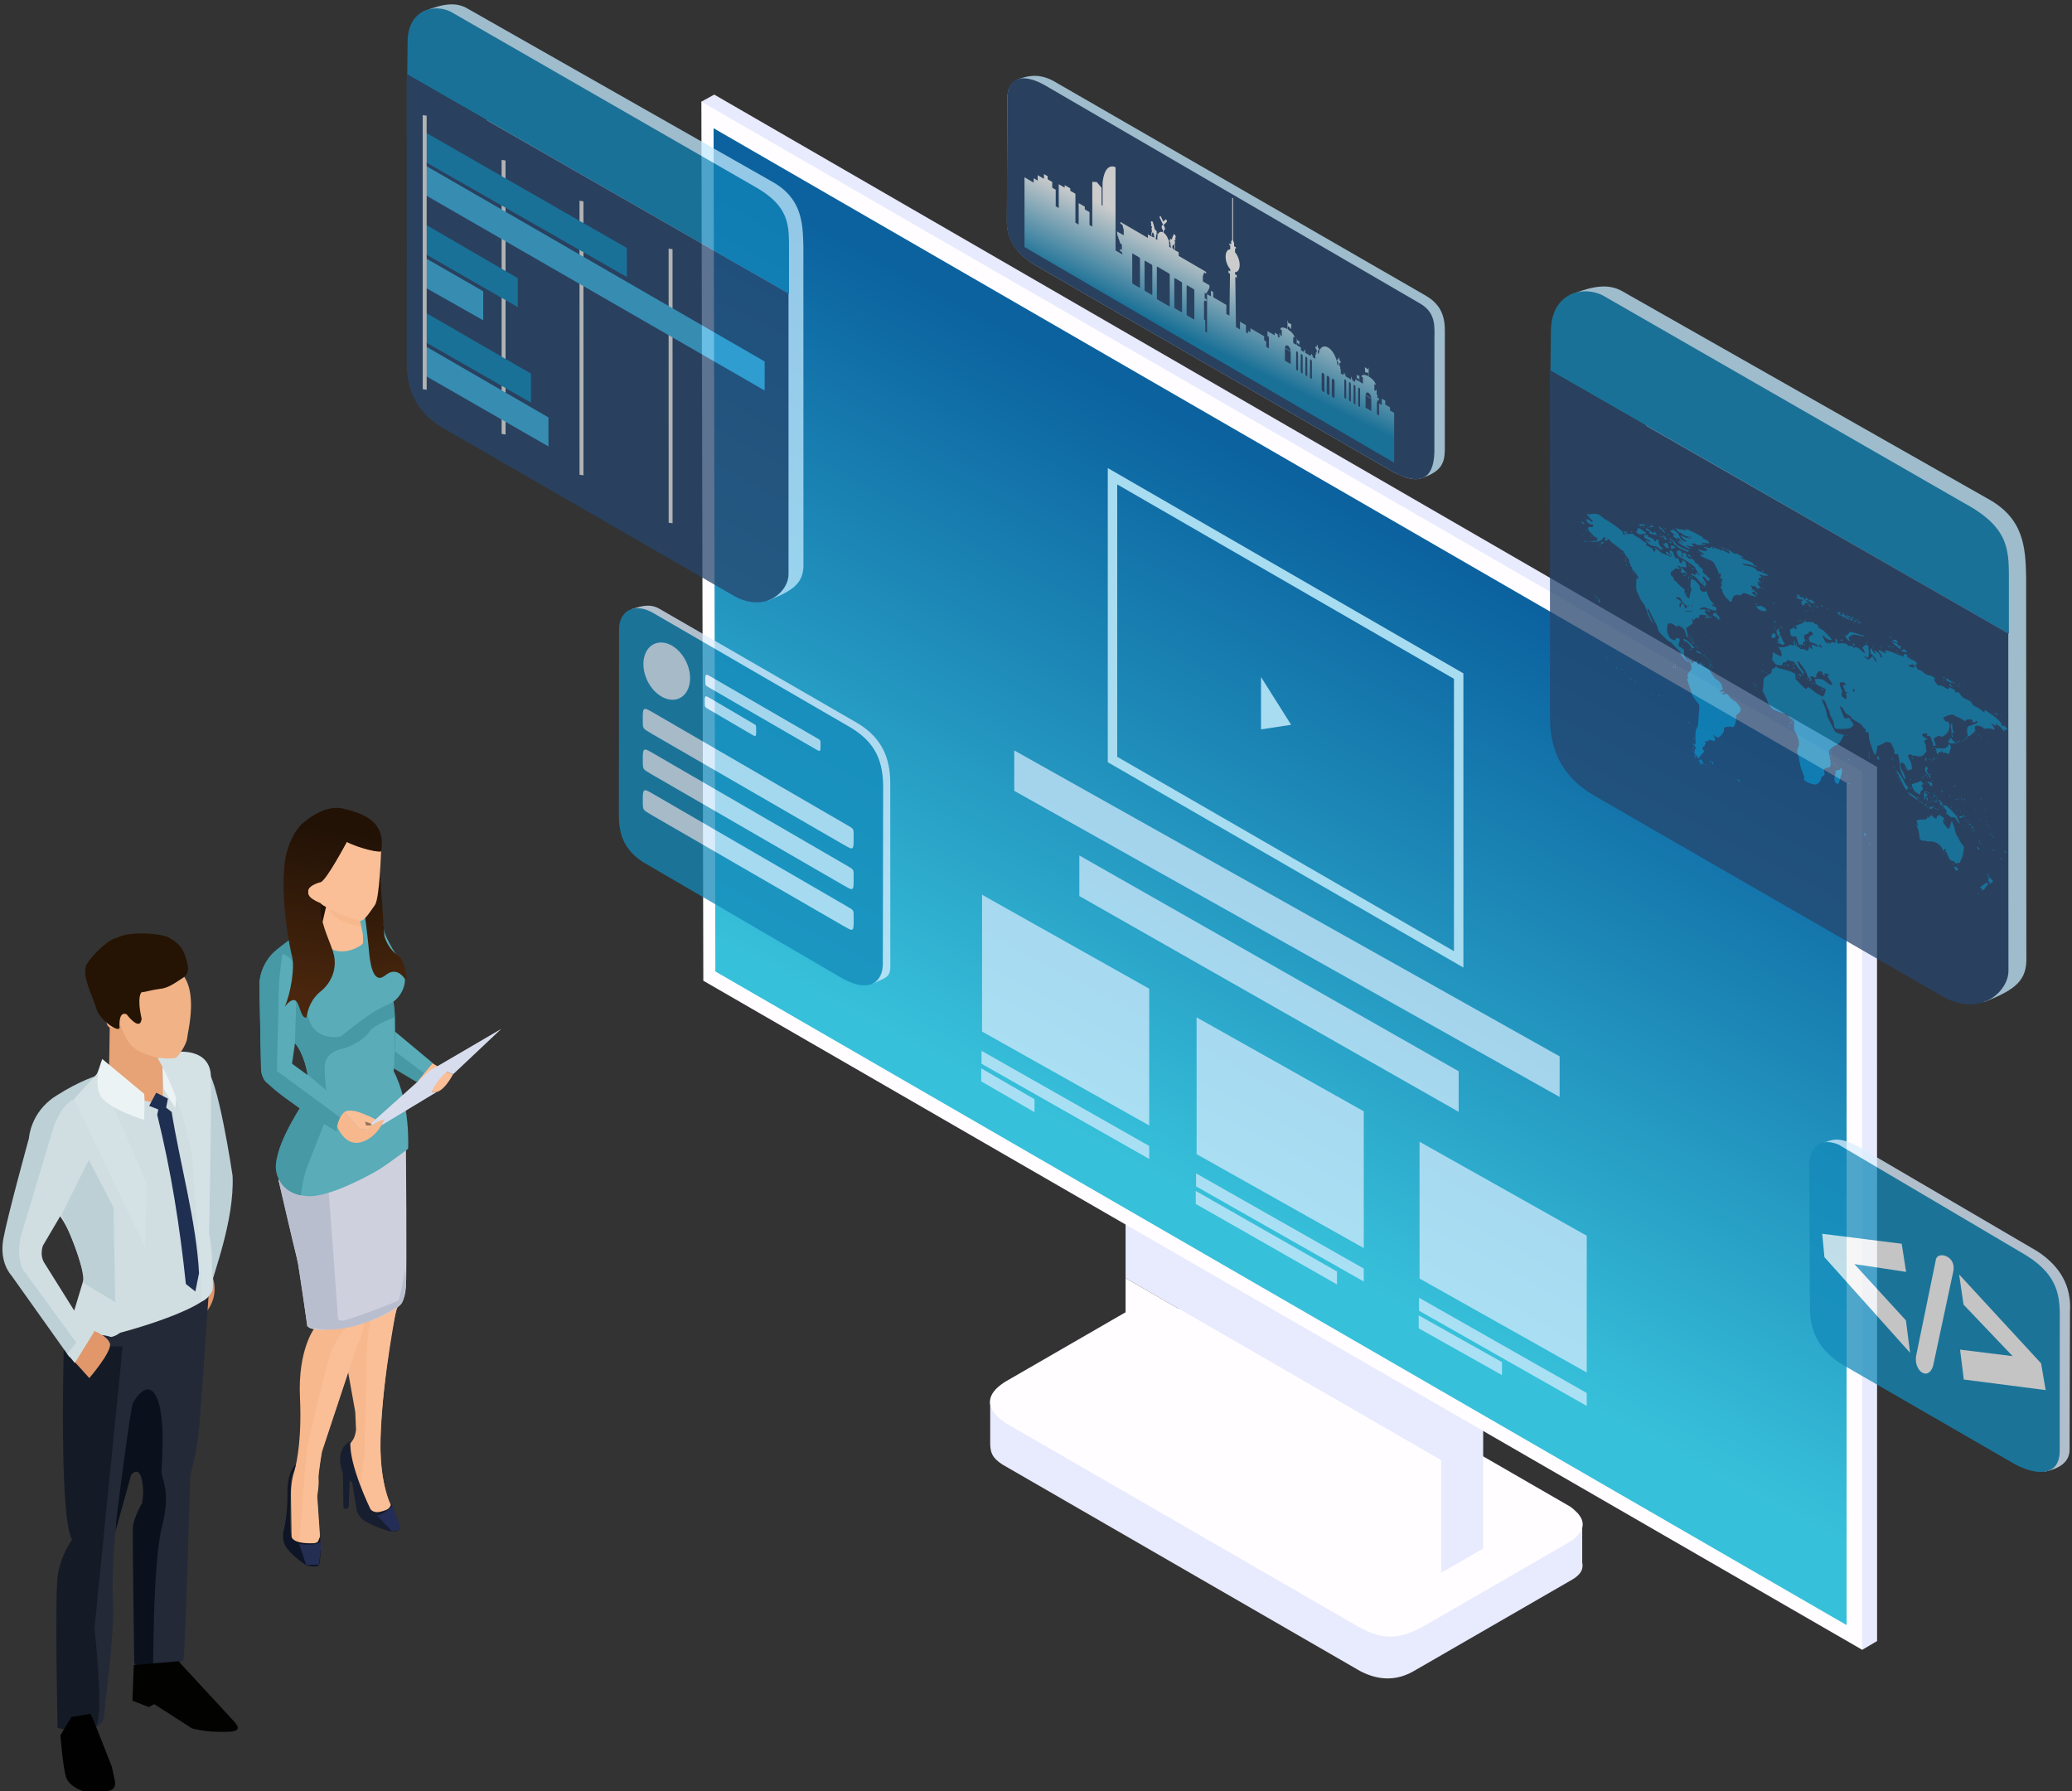 <svg xmlns="http://www.w3.org/2000/svg" xmlns:xlink="http://www.w3.org/1999/xlink" width="585.827" height="506.457" viewBox="0 0 155 134" xmlns:v="https://vecta.io/nano"><rect x="0" y="0" width="155" height="134" fill="#333333" stroke="none"/><style><![CDATA[.B{fill-opacity:.697}.C{fill:#1185b8}.D{opacity:.75}.E{fill:#fabf97}.F{fill:#dbeeff}.G{fill:#fffdff}.H{fill:#f7b88d}.I{fill:#c1e9ff}.J{fill:#26456e}.K{fill:#dedede}.L{stroke:#dedede}.M{stroke-width:.374}.N{fill:#38aadc}.O{fill:#bcd0d6}.P{fill:#d0dee2}.Q{font-family:Quicksand}.R{writing-mode:lr-tb}]]></style><defs><linearGradient id="A" x1="-321.842" y1="466.29" x2="-277.545" y2="383.58" gradientUnits="userSpaceOnUse"><stop offset="0" stop-color="#37c0da"/><stop offset="1" stop-color="#0b629f"/></linearGradient><linearGradient y2="216.615" x2="-125.571" y1="206.077" x1="-126.888" id="B" gradientUnits="userSpaceOnUse"><stop offset="0" stop-color="#221206"/><stop offset="1" stop-color="#42230c"/></linearGradient><linearGradient y2="218.869" x2="-133.281" y1="202.974" x1="-130.952" id="C" gradientUnits="userSpaceOnUse"><stop offset="0" stop-color="#221206"/><stop offset="1" stop-color="#49260d"/></linearGradient><linearGradient id="D" x1="239.941" y1="228.129" x2="231.322" y2="245.631" gradientUnits="userSpaceOnUse"><stop offset="0" stop-color="#fff"/><stop offset="1" stop-color="#1185b8"/></linearGradient><path id="E" d="M78.443 229.28l12.357 6.946v10.112l-12.357-6.946z"/><path id="F" d="M78.403 240.814l12.397 7.038v.958l-12.397-7.038z"/><path id="G" d="M8.214 82.223c.138-1.043.295-.91 1.072-.503l17.25 9.262c.688.385.668.267.547 1.127l-.06.45c-.134.966-.3.715-1.18.276l-16.896-9.04c-.86-.504-.893-.365-.78-1.217z"/><path id="H" d="M181.595 145.043c2.063-.85 3.3-1.027 4.34-.393l27.253 15.638c2.727 1.487 2.576 3.82 2.34 6.18l-3.656 30.655c-.245 1.834-1.593 2.51-3.828 3.436z"/><path id="I" d="M179.33 151.124l34.27 19.92.485-4.044c.295-2.514.675-4.367-2.722-6.237l-27.12-15.78c-1.556-.767-4.146-.028-4.505 3.04z"/><path id="J" d="M179.284 151.124l-3.325 27.853c-.3 2.645.54 4.626 2.694 5.947l26.304 15.355c2.862 1.466 5.204-.748 5.38-2.3l3.22-26.97z"/><path id="K" d="M4265 6850c-4-7-3-16 3-22 14-14 45-2 40 15-6 16-34 21-43 7z"/><path id="L" d="M4205 6831c-7-12 12-24 25-16 11 7 4 25-10 25-5 0-11-4-15-9z"/><path id="M" d="M8285 6721c-8-15 3-31 21-31 9 0 14 7 12 17-4 20-24 28-33 14z"/><path id="N" d="M7877 6704c-8-8 1-24 14-24 5 0 9 7 9 15 0 15-12 20-23 9z"/><path id="O" d="M8196 6693c-11-11-6-23 9-23 8 0 15 4 15 9 0 13-16 22-24 14z"/><path id="P" d="M7370 6574c0-9 5-14 12-12 18 6 21 28 4 28-9 0-16-7-16-16z"/><path id="Q" d="M6992 6479c2-6 8-10 13-10s11 4 13 10-4 11-13 11-15-5-13-11z"/><path id="R" d="M1980 6410c0-5 5-10 10-10 6 0 10 5 10 10 0 6-4 10-10 10-5 0-10-4-10-10z"/><path id="S" d="M9255 6400c-4-6-3-16 3-22s12-6 17 2c4 6 3 16-3 22s-12 6-17-2z"/><path id="T" d="M2002 6348c6-18 28-21 28-4 0 9-7 16-16 16s-14-5-12-12z"/><path id="U" d="M11460 6305c0-9 5-15 11-13s11 8 11 13-5 11-11 13-11-4-11-13z"/><path id="V" d="M2337 6243c-12-11-8-23 8-23 8 0 15 7 15 15 0 16-12 20-23 8z"/><path id="W" d="M3220 5856c0-9 7-16 16-16 17 0 14 22-4 28-7 2-12-3-12-12z"/><path id="X" d="M3320 5505c0-8 7-15 15-15s15 7 15 15-7 15-15 15-15-7-15-15z"/><path id="Y" d="M6003 5344c-9-23 11-38 26-20 13 16 7 36-10 36-5 0-12-7-16-16z"/><path id="Z" d="M305 5231c-6-11 9-23 19-14 9 9 7 23-3 23-6 0-12-4-16-9z"/><path id="a" d="M1220 5184c0-17 22-14 28 4 2 7-3 12-12 12s-16-7-16-16z"/><path id="b" d="M1320 4990c0-11 7-20 15-20s15 9 15 20-7 20-15 20-15-9-15-20z"/><path id="c" d="M5410 3766c0-9 7-16 16-16s14 5 12 12c-6 18-28 21-28 4z"/></defs><g transform="matrix(1.012 0 0 1.012 -5.92 -165.097)"><g fill="#e8eafd"><path d="M143.507 220.197l1.09-.376.007 64.627-1.097.646-31.805-42.585z"/><path d="M57.695 170.654l.952-.523 85.95 49.7-.4.384-.7-.008-53.137 1.72zm21.35 96.08v3.088c.008.7.146 1.08.9 1.575l26.43 15.26c1.423.754 2.756.722 4 0l11.475-6.625c.605-.325 1.102-.703.957-1.402v-2.84z"/></g><path d="M89.72 259.758l-9.538 5.507c-1.047.65-1.958 1.705 0 3.07l25.742 14.862c1.87 1.103 3.17 1.357 5.432 0l10.592-6.115c1.74-1.216.494-2.158 0-2.555l-25.095-14.49z" class="G"/><path d="M89.053 253.088v4.53l23.317 13.462v8.328l3.116-1.8v-9.876z" fill="#e8eafd"/><path d="M57.695 170.654l85.812 49.544v64.898l-85.668-49.46z" class="G"/><path d="M-371.178 327.56l157.133 90.794v116.804l-156.887-90.652z" fill="url(#A)" transform="matrix(.533 0 0 .533 256.436 -1.971)"/><path d="M89.053 257.618v8.606l23.317 13.185v-8.328l-23.317-13.462" class="G"/><path d="M88.085 198.343l25.59 14.774v20.94l-25.59-14.774z" fill="none" stroke="#a8dcf1" stroke-width=".698"/><path d="M99.064 213.185l2.227 3.533-2.227.337z" fill="#a8dcf1"/><g class="F B"><path d="M80.823 218.612l40.315 22.615v3L80.823 221.6zm4.812 7.765l28.04 15.952v3l-28.04-15.952z"/><use xlink:href="#E"/><use xlink:href="#F"/></g><path d="M78.38 242.115l3.94 2.28v.958l-3.94-2.28z" fill="#a9dff4"/><g class="F B"><use xlink:href="#E" x="15.859" y="9.064"/><use xlink:href="#F" x="15.859" y="9.063"/><path d="M94.24 251.177l10.44 5.954v.958l-10.44-5.954z"/><use xlink:href="#E" x="32.341" y="18.26"/><use xlink:href="#F" x="32.341" y="18.258"/><path d="M110.72 260.373l6.154 3.457v.958l-6.154-3.457z"/></g><path d="M78.272 187.58l7.27 4.477V194l-7.27-4.477zm34.492 18.957l10.377 6.063v.888l-10.377-6.063z" fill-opacity="0" fill="#a5d7ee"/><g transform="matrix(1.289 .112 .147 1.302 136.974 202.815)" class="D"><path d="M-1.07 34.49c.364-.102.782-.532 2.06.096l9.6 5.074c1.24.752 1.748 1.844 1.493 3.29l-.93 7.944c-.085.72-.773 1.138-1.573 1.364z" class="F"/><path d="M-.157 34.57c.142.07 9.763 5.213 9.763 5.213 1.948.978 2.028 2.148 1.846 3.57l-.873 7.628c-.19 1.64-1.77 1.515-2.873.9l-9.224-4.794c-1.415-.82-1.553-2.053-1.434-3.08l.91-8.328c.252-1.13 1.073-1.446 1.887-1.12z" fill="#1389ba"/><g fill="#f4f4f4"><path d="M2.78 39.902l.07 1.592-2.946-.192 2.62 2.974.027 1.837-4.334-5.056.025-1.33z"/><path d="M4.678 40.572l-1.766 5.592c-.325.914.472 1.543.886.594L5.6 41.19c.24-.847-.712-1.03-.912-.62z"/><path d="M5.963 43.083l-.058-1.707 4.166 4.69.088 1.51-4.67-.198-.02-1.695 3 .11z"/></g></g><g transform="matrix(.771 .061 .105 .78 38.398 154.519)" class="D"><path d="M9.088 68.063c.732-.253 1.658-.696 2.578-.292L29.51 77.3c2.204 1.253 2.64 3.182 2.373 5.33l-2.386 17.575c-.14 1.222-.57 1.212-2.028 1.943z" class="F"/><path d="M7.6 70.038c.253-1.657 1.762-2.65 3.45-1.795l17.765 9.544c1.724 1.018 2.72 2.377 2.315 5.386l-2.34 16.962c-.23 1.67-1.584 2.948-4.04 1.748L6.844 92.197c-1.788-1.132-1.905-2.668-1.696-4.3z" fill="#1389ba"/><g fill="#cce7fa"><path d="M8.743 78.325c.138-1.043.295-.91 1.072-.503l17.25 9.262c.688.385.668.267.547 1.127l-.06.45c-.134.966-.3.715-1.18.276L9.476 79.9c-.86-.504-.893-.365-.78-1.217z"/><ellipse cx="-5.544" cy="73.918" rx="2.225" ry="2.681" transform="matrix(.949 -.315 .229 .974 0 0)" paint-order="markers stroke fill"/><use xlink:href="#G"/><use xlink:href="#G" x="-0.529" y="3.897"/><path d="M15.297 74.225c.075-.57.16-.496.586-.275L25.308 79c.376.2.365.146.3.616l-.032.247c-.073.528-.17.4-.645.15l-9.232-4.94c-.47-.275-.488-.2-.427-.665zm-.34 2.072c.075-.57.16-.496.586-.275l3.724 2.035c.376.2.365.146.3.616l-.032.247c-.073.528-.17.4-.645.15l-3.53-1.914c-.47-.275-.488-.2-.427-.665z"/></g></g><g transform="matrix(.746 0 0 .746 127.959 73.139)"><path d="M-133.432 206.818h5.634v7.918h-5.634z" fill="#211206" paint-order="markers fill stroke"/><path d="M-132.505 252.223s-1.686 2.12-1.456 6.922-.562 7.305-.562 7.305-.358.97-.332 2.375l.077 4.93 2.886.332-.358-5.21s.204-1.022.128-1.762.358-2.656.358-2.656l2.58-7.816.7 3.908.077 1.737s-.05.97-.64 1.43 1.71 7.203 2.452 7.33 1.788-.97 1.788-.97-1.175-1.865-1.175-6.105 1.098-12.592 1.737-13.92-8.25 2.17-8.25 2.17z" class="H"/><path d="M-129.184 251.917s-1.354 1.507-1.84 3.116-2.222 8.582-2.3 9.68l-.74 9.068c.025.383 2.094-.05 2.094-.05l-.307-4.88.153-1.992.332-2.478 3.576-10.65s.74-1.098.562-2.4-1.533.587-1.533.587zm2.196-.87c-.05.74-.434 2.656-.383 5.4l-.204 8.506c-.383 1.38-.383 4.75-.204 5.057s1.6 1.686 1.6 1.686l1.456-1.405s-1.48-2.273-1.252-7.714 1.635-12.618 1.635-12.618z" class="E"/><path d="M-136.08 237.562l1.916 8.2.92 6.156c-.05 1.022 5.773.51 9.017-1.788 0 0 .664-.358.766-1.967s0-13.538 0-13.538z" fill="#ced1dd"/><path d="M-131.15 238.43c.05.128.945 12.67.945 12.67s-.05.46.46.41 5.364-1.814 5.543-2.043.613-2.682.613-3.014.153.843.153.843-.077 2.146-.51 2.58-5.415 3.525-9.297 2.197c0 0-.715-5.594-1.047-6.845s-1.814-7.688-1.814-7.688z" fill="#b9becf"/><path d="M-133.336 213.025s2.037 2.136 3.64 2.057 2.037-.12 2.037-1.068l-.1-3.54-3.62.04-.376 1.622s-1.266.455-1.582.9z" class="E"/><path d="M-121.54 226.926c-.077.166-.837.955-.837.955l-2.378-1.42.074-1.9z" fill="#4699a5"/><path d="M-126.313 211.198l-1.77.452s.542 2.023.38 2.42-1.97 1.3-3.197.578-2.023-2.294-2.023-2.294l-3.088 2.24c-.072.054-1.97 1.355-1.97 3.703l.18 8.416s.018.723.578 1.228 3.25 2.53 3.25 2.53-2.13 3.378-2.222 5.02-.054 1.156 0 1.57.867 1.987 3.016 2.113 6.34-2.185 7.188-2.727 2.745-1.97 2.745-1.97.253-4.497-1.427-7.676c0 0 .325-5.328-.036-6.9 0 0 1.95-1.3.795-3.865 0 0-1.716-2.456-1.752-3.432s-.65-1.41-.65-1.41zm-8.146 12.824c.993 1.102 1.246 3.143 1.246 3.143l-1.535-1.12z" fill="#59acb8"/><g fill="#4699a5"><path d="M-129.96 231.39s-.538.95-.303 1.42c0 0-5.296-3.136-6.85-4.78 0 0-.704-.27-.722-1.824l-.144-7.983s-.054-2.06 1.716-3.486 3.323-2.366 3.323-2.366l.668.957-2.547 2.077s1.41 1.228 1.535 4.967 3.377 2.98 3.377 2.98 2.673-2.203 3.9-2.8l1.3-.632.146 1.484c-.018.1-1.97.665-2.567 1.532s-2.15 1.553-2.62 1.626-1.806.47-1.77 1.933.18 2.203.18 2.203l-1.806-1.535s-.47-2.203-1.318-3.18l.2-6.267s.235-1.97-1.427-2.547c0 0-.38 2.13-.38 3.992l-.18 7.604z"/><path d="M-133.963 230.44l2.43 1.458-1.806 4.588c-.325.885-.524 2.6-.524 2.6s-1.95-.2-2.438-2.276 2.338-6.37 2.338-6.37z"/></g><path d="M-125.595 231.572c-.038.064-.664 1.775-2.3 2.248s-2.383-1.562-2.383-1.562c.12-.53.3-1.024.7-1.413l1.47 1.647.868.064s.996-1.022 1.635-.983z" class="H"/><path d="M-129.572 230.85s.427-.427 1.793.122 1.295.616 1.295.616l-.44.387.215.122-.51.487-.89-.085z" class="E"/><path d="M-126.945 231.97l-.57-.18.117.38.506-.01z" fill="#95725a"/><path d="M-121.623 227.025c.025-.064.817-1.047.817-1.047l-3.743-3.117-.038 1.928z" fill="#59acb8"/><path d="M-120.824 225.995s1.576 1.056 2.05 1.07c0 0-.983 1.94-1.916 1.8s-1.596-1.086-1.596-1.086z" class="E"/><path d="M-126.938 231.977l5.88-5.264 7.044-4.118-4.75 4.48c-.228-.032-.438-.15-.65-.253-.622.577-1.147 1.225-1.512 1.99a1.09 1.09 0 0 0 .506.042l-5.46 3.298.27-.578s-.637.132-1.106.533z" fill="#d8ddee"/><path d="M-128.954 263.45s-1.686.65-.754 3.18l.05 3.36s.268.434.524-.038l.102-2.58.243.166.396 2.478s.013.817.92 1.38 2.35.97 2.35.97 1.303.28.983-.626l-.766-2.094s-.09.332-.32.51-.856.307-.958.32-.587.038-.805-.32c0 0-2.17-4.42-1.967-6.705z" fill="#171e2f"/><path d="M-126.375 270.78c.077.05 1.52 1.584 1.52 1.584s.945.064.766-.562-.715-1.928-.715-1.928-.958 1.01-1.57.907z" fill="#242d56"/><path d="M-134.37 265.774s-.856.6-.83 2.797-.345 3.614-.345 3.614-.358 1.06.32 1.916 1.622 1.47 1.8 1.584 1.098.32 1.315.064.23-2.3.166-2.925c-.025.05-.23.575-.23.575s-.18.166-.42.166-1.954.102-2.222-.65-.064-5.594 0-5.798l.447-1.34z" fill="#0e1526"/><path d="M-134.05 273.628l.702 2.082 1.252-.026s.28-1.686.166-2.273c0 0-.37.46-2.12.217z" fill="#242d52"/><path d="M-128.048 211.714l.157.75s-2.582-.374-3.197-1.703c1.057.223 1.986.872 3.04.952z" class="H"/><path d="M-126.145 205.614l.547 7.783c.218.793.765 1.548 1.416 1.998.602.416.967 2.778.7 2.36-1-1.52-1.937-.498-2.203-.336-1.07.647-1.34-1.45-1.434-2.503-.316-3.503-.874-6.36-1.2-10.08z" fill="url(#B)"/><path d="M-125.922 205s-.158 4.724-.612 5.324-1.025 1.645-1.532 1.56-3.413-1.228-3.866-1.743c0 0-1.366-.392-1.247-1.174s.808-.875 1.232-.92 2.62-4.014 2.62-4.014 2.496 1.072 3.406.968z" class="E"/><path d="M-130.685 214.963c.562 1.768-.372 3.207-1.107 3.815-1.124.9-1.347 1.802-1.542 2.703-.846.1-.503-3.06-2.13-1.098.617-1.384.98-3.89.733-4.88-.28-1.123-1.217-5.918-.717-9.562.192-1.126.597-2.5 1.64-3.616 0 0 2.11-2.032 4.103-1.56s4.297 1.243 3.78 4.227c-.177.155-2.045-.243-3.4-.91 0 0-2.026 3.823-2.583 3.972s-1.227.47-1.234.848-.096.662 1.217 1.25c-.094 1.798.76 3.328 1.248 4.81z" fill="url(#C)"/></g><g transform="matrix(.77 .024 .092 .773 -116.036 47.513)" class="D"><use xlink:href="#H" class="I"/><use xlink:href="#I" class="C"/><use xlink:href="#J" class="J"/><path d="M187.63 159.077l-3.14 26.3m10.177-22.615l-3.14 26.3" class="K L M"/><path d="M180.28 156.563l18.22 10.57-.332 2.785-18.227-10.515z" class="C"/><path d="M202.705 167.09l-3.14 26.31" class="K L M"/><path d="M179.902 159.74l30.577 17.875-.332 2.785-30.584-17.82z" class="N"/><path d="M179.227 165.397l8.42 4.958-.332 2.785-8.427-4.902z" class="C"/><path d="M178.842 168.622l5.324 3.098-.332 2.785-5.33-3.042z" class="N"/><path d="M178.217 173.857l9.604 5.62-.332 2.785-9.6-5.564z" class="C"/><path d="M177.832 177.083l11.175 6.55-.332 2.785-11.182-6.494z" class="N"/><path d="M180.542 155.01l-3.14 26.31" class="K L M"/></g><g transform="matrix(1.231 0 0 1.231 -125.479 -95.318)" class="D"><g transform="matrix(.751 .023 .09 .754 51.508 114.138)"><use xlink:href="#H" class="I"/><use xlink:href="#I" class="C"/><use xlink:href="#J" class="J"/></g><g transform="matrix(.002 .001 0 -.002 201.635 252.292)" class="C"><path d="M3225 6869c-71-8-105-29-105-65 0-10-15-14-55-14-39 0-56-4-63-16-5-10-32-21-63-26-30-6-72-13-94-17l-40-7 32-8c17-4 38-18 47-31 19-29 49-39 75-26 14 8 31 7 61-4 63-22 131-19 196 10 64 28 94 32 94 10 0-44-188-103-257-81-12 4-32 2-43-4-18-9-19-14-9-26 20-24 85-54 118-54 35 0 48-15 31-35-26-31-166-8-180 29-4 12-15 28-24 35s-16 24-16 37c0 14-6 24-14 24s-42 13-75 29c-73 34-126 30-89-7 9-9 6-12-15-12-15 0-36-9-48-21-19-19-19-23-6-36 8-8 37-19 63-24 27-5 52-13 58-19 9-9 6-11-38-24-12-4-12-10-3-30 10-22 18-26 58-26 31 0 55 7 72 20 14 11 30 20 37 20 17 0 94-47 115-70 17-18 17-20 1-26-19-7-66 10-66 25 0 5 12 4 27-4 33-17 44-11 17 10-24 19-55 19-80 1-19-15-19-15 0-29 10-8 16-19 12-25-11-18-26-14-19 4 5 14 3 15-15 5-51-27-29-34 161-50 100-9 124-8 158 5 43 18 53 34 16 27-27-5-97 21-97 36 0 6 21 11 48 11 64 1 172 51 172 82 0 4-16 8-35 8-23 0-35 5-35 13 0 14 40 37 65 37 8 0 15 7 15 15 0 18 36 20 76 5 24-9 33-7 68 18 23 16 79 49 126 72 75 38 82 44 60 50-16 4-26 2-28-6-4-17-63-37-75-25-16 16 1 28 76 56 39 15 92 36 117 47l45 19-29 26c-27 23-36 25-90 21-69-6-86-2-86 18 0 7-10 16-22 18-43 9-333 12-403 5zm1408-9c-6-24-39-26-86-7-18 8-65 13-107 13-70-1-75-3-78-23-4-26 15-31 24-8 9 22 27 18 54-9 14-16 20-31 16-42-6-15-19-16-114-12-120 7-132 5-132-23 0-23-32-26-50-4-7 8-16 15-21 15s-9-7-9-15c0-12-16-15-77-16-101-1-157-17-161-47-4-25-38-53-57-46-7 3-16 1-20-5-3-6-18-11-33-11-39-1-120-39-104-49 8-4 32-5 55 0 23 4 45 5 50 2 12-7-33-80-57-91-21-11-42-16-128-32-58-11-105-34-89-44 6-4 45-10 86-13 113-9 122-42 16-59-40-6-68-24-38-24 8 0 21-10 29-21 16-25 22-26 213-11 159 12 139 19 213-79 66-88 86-125 92-169l6-45 14 28c17 34 41 32 54-6 12-33 1-56-35-74l-24-13h25c27 0 90-34 90-48 0-5-9-17-20-27-24-22-25-38-4-56 14-11 11-15-20-31-41-21-50-44-11-26 14 6 28 8 31 5 8-8-14-66-32-87-7-9-11-26-8-38 5-18 10-20 25-11 17 9 19 6 19-28 0-69 88-177 159-195 28-7 45-18 49-30 6-24 19-23 59 8 28 21 33 31 33 68 0 23 7 51 15 62 8 10 15 27 15 38 0 28 115 136 146 136 50 0 94 27 113 70 10 23 30 48 45 56 14 8 38 21 54 29 17 9 55 15 102 15 41 1 93 8 115 16s64 22 94 31c65 20 49 31-46 32-47 1-63 5-63 15 0 8 6 16 14 19s16 16 18 29c2 18 10 24 39 26 30 3 37-1 47-23 17-38 61-30 46 9-11 29-69 56-119 56-46 0-47 1-41 26 5 19 1 30-16 44-29 23-18 35 32 32 34-2 40 0 40 17 0 32 26 31 94-5 77-40 87-42 57-10-29 30-20 46 25 46 19 0 34 3 34 8-1 17-37 49-63 56-37 9-34 31 6 44l32 10-37 1c-20 1-40 6-44 13-13 20 28 39 79 36 28-2 46 1 43 7-1 6-10 9-18 7-17-3-58 34-58 53 0 7-3 20-6 28-3 9 8 22 30 35 20 12 36 27 36 33 0 7 7 21 17 31 15 17 15 18-14 12-20-4-33-1-38 7-13 19 21 37 85 44 32 4 61 12 63 19 3 7 34 23 68 36 59 21 62 23 39 32-14 5-50 7-80 4-160-17-218-25-242-31s-28-4-28 14c0 20-5 21-82 21-71 0-100-6-196-40-103-35-142-41-142-20 0 10 144 75 197 89 23 6 78 16 123 22 46 5 96 16 114 24 30 13 28 13-41 12-77-2-93 4-73 28 11 13 6 15-40 15-29 0-111-7-182-16s-131-14-135-11c-12 12 19 37 56 44l36 7-50 7c-27 4-85 8-128 8-71 1-79-1-84-19zm-647-161c6-10-11-29-26-29-3 0-11 4-19 9-17 11-5 31 19 31 10 0 22-5 26-11zm1132-700c-2-6-8-10-13-10s-11 4-13 10 4 11 13 11 15-5 13-11z"/><use xlink:href="#K"/><use xlink:href="#L"/><path d="M5429 6749c-11-6-11-11-2-20 12-12 43-6 43 10 0 14-25 20-41 10zm2728-28c-3-14-11-18-26-14-14 4-21 1-21-10 0-14 27-44 34-36 15 17 34 69 27 73-5 3-11-3-14-13z"/><use xlink:href="#M"/><use xlink:href="#N"/><path d="M8032 6689c-13-5-35-6-49-3-19 5-24 3-21-7 3-8 11-14 19-15 8 0 22-4 32-8 20-9 67 7 67 23 0 14-23 19-48 10z"/><use xlink:href="#O"/><path d="M9277 6694c-14-14-7-35 11-32 9 2 17 10 17 17 0 16-18 25-28 15zm-5637-14c-13-8-12-10 3-10 9 0 17 5 17 10 0 12-1 12-20 0zm-413-26c-27-14-46-28-43-31 8-8 92 25 106 43 19 22-7 17-63-12zm6174 3c-59-30-52-51 19-55 88-5 116 29 51 62-25 13-31 13-70-7zm-1671-1c-50-16-47-44 10-72 24-12 48-20 52-18 14 9 8 22-12 27-23 6-27 35-5 43 8 4 15 10 15 14 0 15-25 18-60 6zm598 2c-16-5-28-16-28-24 0-10 7-13 28-8 47 10 52 13 52 29 0 17-13 18-52 3zm-507-12c-10-12-9-21 5-43 31-49 74-72 74-38 0 9-9 15-21 15-18 0-19 2-9 15 16 19 56 19 63 1 5-11 20-14 61-12 62 3 71 8 62 31-5 13-10 14-27 5s-25-8-40 6c-11 10-36 18-59 18-21 1-42 4-46 9-12 12-51 8-63-7zm390-10c-13-14-18-27-13-30 16-9 39 3 57 30 14 22 14 24-3 24-10 0-29-11-41-24zm-131 5c0-20 20-61 30-61s45 48 39 54c-11 10-69 16-69 7zm-1223-62c-17-31-17-31-35-11-17 20-92 40-92 25 0-4 5-15 10-23 6-10 3-21-12-37l-21-22-29 24c-36 30-39 30-71 5-24-19-67-28-67-13 0 3 7 15 17 25 15 17 15 18-3 18-33 0-94-20-94-31 0-6 9-8 19-4 11 3 22 1 26-5 9-14-23-50-43-50-12 0-12-3-2-15 14-17 40-20 40-5 0 6 10 5 25-2 21-10 32-8 64 10 36 20 71 21 71 2 0-5-17-19-37-32l-38-23 28-3c15-2 27-7 27-12s-12-18-27-29c-19-14-23-20-12-21 9 0 24-9 34-20s22-20 26-20 22 27 40 59c17 33 40 68 50 77 18 16 22 16 54 1 24-12 34-22 32-36-1-11 1-20 6-20 41-4 68 1 65 11-2 6-26 23-54 37-27 14-60 36-72 49-12 12-26 22-32 22-5 0-10 4-10 9 0 18 35 21 111 10 77-12 77-12 123 17 25 16 46 32 46 35 0 4-24 10-52 13-29 4-62 9-73 12-15 3-25-4-38-27zm344 12c-17-11-5-31 19-31s36 20 19 31c-8 5-16 9-19 9s-11-4-19-9z"/><use xlink:href="#P"/><use xlink:href="#N" x="290" y="-120"/><path d="M9315 6580c-7-11 39-25 54-15 6 3 11 10 11 16 0 12-57 12-65-1zm114-4c-19-7-47-19-63-28l-29-15 74-18c41-10 94-27 118-37 52-22 61-15 61 48 0 54-8 60-41 28l-28-27-10 25c-12 31-38 39-82 24zm-6919-11c0-16 27-32 37-21 7 7-16 36-28 36-5 0-9-7-9-15z"/><use xlink:href="#N" x="-2420" y="-160"/><path d="M2333 6512c10-10 17-23 17-29s11-8 26-5c18 3 40-6 80-33 57-39 73-41 55-6-24 43-112 91-169 91-24 0-24-1-9-18zm7315-32c-41-44-49-67-20-55 9 3 46 13 82 21 36 9 69 19 74 24 11 10-51 50-78 50-11 0-36-18-58-40z"/><use xlink:href="#K" x="2800" y="-350"/><use xlink:href="#Q"/><path d="M2080 6450c-22-7-20-8 15-10l40-1-42-21c-41-19-58-48-30-48 22 0 97 59 97 75s-37 19-80 5z"/><use xlink:href="#Q" x="2380" y="-30"/><use xlink:href="#Q" x="2840" y="-30"/><path d="M2609 6430c19-16 26-18 38-8 13 10 12 13-4 19-10 4-27 8-38 8-19 0-18-1 4-19z"/><use xlink:href="#Q" x="-1570" y="-60"/><use xlink:href="#N" x="1450" y="-280"/><use xlink:href="#R"/><path d="M2316 6401c-4-7-5-15-2-18 9-9 19 4 14 18-4 11-6 11-12 0z"/><use xlink:href="#S"/><path d="M9696 6369c-20-24-24-35-16-49 15-28 13-30-34-30-24 0-63-7-87-16-28-9-58-13-83-9-21 3-77-2-125-10l-140-26c-30-5-65-16-79-25l-24-16 21-22c32-34 28-57-9-49-17 3-65 6-108 7-77 1-77 1-80-26-3-23 2-30 32-42 37-16 66-59 66-101 0-20-5-25-25-25-21 0-25 5-25 28 0 16-8 36-17 44-27 24-91 41-125 34-18-3-37-1-44 5-31 26-11-10 22-41 26-23 33-35 23-40-28-18-93 24-113 74l-12 30-23-37c-20-32-21-42-12-69 6-17 11-41 11-54 0-18 7-23 42-29 45-8 108-59 108-88 0-9 10-23 22-31 17-12 19-19 10-28-19-19-61 7-79 50-29 69-52 69-93-2-40-71-94-119-123-110-43 13-78 35-74 47 6 19 47 20 67 2 17-16 19-15 35 9 28 43 41 147 27 216-7 33-10 75-7 93 8 41-11 60-56 55-25-2-37-11-52-38-10-19-32-49-48-65-16-17-29-34-29-37 0-4 18-28 41-54 22-25 39-54 37-63-5-24-44-25-75-3-34 24-96 42-145 42-27 0-47-8-71-30-42-37-82-41-71-8l6 21-33-19c-19-11-54-28-78-38-45-17-45-17-62 5-16 22-17 22-58 6-23-10-50-17-60-17s-42-17-72-38c-73-51-88-56-110-36-24 22-24 31 2 39 18 6 19 9 8 19-22 19-68 36-74 27-2-5 0-22 6-39s9-43 7-59c-3-25-8-29-48-33-52-7-90-28-90-50 0-39-41-50-90-25-35 18-38 10-10-20 18-19 19-23 6-35-25-20-87 17-111 67-11 23-31 53-44 67-22 23-22 26-6 32 9 4 40-1 68-11 85-31 177-23 198 17 15 27-5 43-121 99l-112 55c-15 8-56 14-95 14-38 0-73 3-77 7s3 15 16 25c22 17 22 18 3 18-11 0-31 7-44 16s-26 13-30 8c-3-5-20-10-38-10-25-1-30 2-26 14 5 12 1 14-18 9-13-4-31-7-40-7-10 0-16-7-15-17 1-15-7-18-46-18-38 0-47-3-43-15 3-11-11-20-53-33-31-9-67-17-79-17-20 0-22-4-16-30 5-28 2-32-26-43-18-6-34-21-37-32s-27-33-54-50c-27-16-50-39-52-49-2-13-15-23-35-28-38-10-37-8-18-44 20-39 19-57-5-79-17-15-24-16-46-7-32 15-44 15-44 0 0-7-20-31-46-53l-46-40 9-85c7-79 10-85 32-88 35-5 66 5 101 34 18 16 35 23 40 18 10-11 60-133 60-148 0-7 7-21 15-34l16-22 37 20c20 11 47 20 59 20 21 0 23 5 23 48 1 50 13 74 44 85 10 4 16 10 13 14-4 3-2 12 4 19 8 10 6 20-10 40-14 18-21 41-21 72 0 39 5 49 38 81 21 20 50 43 64 53 13 9 30 34 37 58 10 33 20 45 48 56 31 13 37 13 59-1 13-8 24-23 24-31 0-9-25-44-56-77-31-34-60-72-65-85-11-28-2-95 16-119 12-16 16-16 74 0 99 28 191 19 191-17 0-15-23-20-137-32-71-7-87-26-58-70 30-46-2-99-35-59-16 20-46 19-54-1-3-9-6-28-6-44 0-42-9-57-46-80-27-17-37-19-55-10-18 10-33 7-92-20l-70-33-17 23c-16 21-20 22-50 11-27-9-38-8-57 5-32 20-36 35-24 79 8 30 7 37-6 42-25 10-33-18-27-88l6-66-37-6c-58-9-125-40-125-57 0-27-29-58-59-65-16-3-32-13-35-20-8-23-87-75-112-75-14 0-25-8-29-20-5-16-15-20-46-20-48 0-50-12-5-38 62-37 96-149 60-200-16-23-19-23-135-16l-119 7v-68c0-37-5-85-11-106-16-51 2-94 44-108 17-6 39-19 49-28 17-15 23-15 94 7 85 27 124 62 124 111 0 23 7 34 31 47 55 30 89 63 89 86 0 35 31 56 81 56 24 1 55 7 69 15 49 28 71 19 140-54 36-37 84-78 107-89 50-26 73-56 73-95 0-16 4-26 10-22 6 3 10 29 10 56 0 47 1 49 21 39 11-7 23-9 26-6 3 2-26 25-64 49-55 36-79 59-111 111-23 36-42 69-42 74s9 17 19 26c19 17 22 15 83-42l107-98c25-22 53-61 66-91 27-60 74-123 93-123 18 0 14 18-5 23-14 4-13 5 3 6 12 0 25-7 28-16 7-17-9-33-31-33-7 0-13-9-13-20 0-25 5-25 46 1 41 25 42 41 9 81-28 33-28 55-1 50 9-2 19 4 22 13 5 11 21 15 59 15 65 0 89 19 82 64-9 57 60 180 116 211 43 23 81 8 71-29-4-17 1-25 21-34 27-13 55-16 55-7 0 3-7 16-16 30-15 22-14 24 10 40 32 21 101 31 110 16 4-6-1-25-10-43l-17-32 72-66c39-36 71-72 71-81-1-51-97-65-195-28-36 14-70 19-93 16-50-7-138-40-160-60-10-10-28-17-41-17-29 0-35-21-25-83 13-75 36-84 194-82l122 2-6-41c-12-79-49-187-73-212-19-21-29-25-51-19-15 5-56 7-92 7-51-2-88 6-172 34-62 20-116 33-127 29-11-3-30-25-43-48-35-64-32-64-233 41l-110 58v66c0 72-9 90-46 90-93 3-227-19-344-54-121-36-175-42-175-18 0 21-20 8-36-22-9-18-39-54-65-79-43-42-49-52-49-89 0-56-23-101-70-139-22-18-58-60-81-94s-53-75-68-90c-25-27-26-34-32-190-4-98-12-175-20-194-11-28-11-34 3-50 39-44 138-200 138-217 0-33 49-94 106-131l53-36 108 7c66 3 142 15 195 30 121 33 140 32 186-14 34-35 40-38 72-31 24 5 42 3 58-7 21-14 22-21 22-147v-133l40-55c23-29 44-65 47-79s16-43 29-65c15-27 25-64 29-115 6-67 4-84-24-166-17-51-31-106-31-123s13-64 30-105c16-41 36-116 45-168 21-116 44-186 101-299 44-89 54-134 32-142-18-6 1-38 34-56 22-13 40-13 124-2 137 19 195 42 242 97 63 74 101 146 117 220 12 59 20 74 53 104 22 19 42 43 45 52 6 18-6 109-18 141-8 20 50 82 126 133 66 45 83 87 77 194-3 47-10 95-16 107-6 11-19 55-27 98-15 73-15 81 0 123 29 73 109 183 184 250 40 35 88 89 108 120 39 62 113 215 113 235 0 7 9 30 19 51l20 38-22-5c-12-3-64-14-115-23-108-21-131-15-164 44-10 19-45 69-78 112-32 43-64 89-71 102-6 13-22 35-36 49-18 20-26 41-29 85-7 68-50 178-112 281-26 43-42 82-40 95 4 28 19 28 34-1l11-22 14 22c14 21 15 21 44-21 16-23 39-72 51-108 15-42 29-69 42-73 21-8 38-45 46-103 5-37 19-62 85-151 23-31 32-57 40-113 10-79 22-102 53-102 32 0 350 166 405 212 28 24 52 48 52 54 1 6 12 21 26 34s25 30 25 38c0 9 8 24 18 35 16 19 16 20-17 46-56 42-91 82-91 102 0 26-8 24-33-7-21-27-89-63-119-64-9 0-21 12-27 28-6 15-36 74-66 131-59 109-60 131-9 131 25 0 41-13 87-74 36-47 80-69 136-67 40 1 50-4 71-29 23-27 33-31 110-40 47-5 109-10 137-10 46 0 58-4 92-35 21-19 54-42 74-50 42-17 54-33 33-41s-20-31 2-43c21-11 35-4 52 28 18 35 27 12 35-93 7-92 36-205 61-241 8-11 14-26 14-35 0-20 91-210 101-210 4 0 19 24 34 53 19 40 28 78 34 151 4 53 12 101 17 105 5 5 41 35 79 68 39 33 95 90 124 125 47 59 57 66 97 72 24 3 55 13 68 21 24 16 25 15 54-27 84-122 82-118 82-179 0-53 2-59 21-59 11 0 34 10 51 21 35 26 43 19 53-48 3-25 13-63 21-85 8-24 14-79 14-134 0-80 4-101 24-141 14-27 30-66 36-88 23-78 110-172 110-118 0 44-35 135-69 176-94 119-102 147-67 231 13 32 19 36 51 36 43 0 75-15 75-35 0-8 14-30 30-48 17-19 30-44 30-56 0-11 4-21 9-21 6 0 39 25 76 56l65 56-5 51c-12 103-17 118-61 184-71 106-70 97-23 148 44 48 57 53 89 33 16-10 22-10 28-1 8 13 95 47 167 64 41 10 61 24 113 77 34 35 62 69 62 76s16 36 35 66c39 63 42 78 18 95-17 12-17 14 1 34 19 21 19 21-2 21-25 0-30 28-7 36 22 9 19 23-15 74-16 25-30 54-30 65 0 25 40 69 80 90 17 9 30 17 30 19s-19 1-42-1c-50-5-116 14-132 39-14 22 30 70 95 103 60 31 76 19 48-36-22-44-16-51 13-14 36 46 128 26 115-25-4-17 2-32 23-57 24-27 30-43 30-78 0-49 6-53 50-30 38 20 38 42 0 135l-30 73 79 86c78 85 80 86 121 83 35-3 47 1 72 25 43 40 121 149 152 210 53 105 72 251 38 293-17 20-21 21-59 10-39-12-44-11-72 13-17 14-36 27-43 29-26 9 118 149 231 225 55 37 67 39 153 27 27-3 62-1 82 6 29 9 49 8 105-6 67-16 108-14 97 4-17 29 124 132 180 132 39 0 49-12 32-39-7-11-10-23-6-26 10-11 97 50 102 72 6 21 42 41 54 29 10-11-26-74-54-93-15-10-64-53-110-95-45-43-87-78-92-78-19 0-50-65-57-120-6-47 14-192 28-207 6-6 107 99 102 106-8 15 35 71 55 71 15 0 20 7 20 26 0 33 17 64 35 64 17 0 19 11 6 25-5 6-12 28-15 50-7 44 19 101 52 111 9 3 31 12 47 20 41 19 140 30 149 15 12-18 43-13 83 15 80 54 137 77 198 80 49 2 60 6 63 21 3 26-34 82-62 92-25 10-41 37-26 46 5 3 29 0 55-6 51-13 75-2 75 35 0 11 4 27 9 35 10 16 31 6 31-14 0-21 16-26 44-14 21 10 29 8 53-10 71-55 135-88 118-61-11 18 23 59 60 74 45 19 44 31-2 55-69 34-82 35-95 7-15-34-35-33-43 3-17 78-157 146-360 175-55 8-114 18-130 21-31 7-31 7-27-34 5-49-4-51-88-21-38 13-83 19-145 20-116 0-133 5-149 45-17 40-43 46-173 38-84-5-100-3-112 11-7 9-22 16-33 16-13 0-24 11-31 29-15 40-36 43-101 13-61-27-75-26-55 7 7 11 11 22 9 24-12 11-182 13-185 3-2-6-6-23-9-38-8-37-68-55-117-34-24 10-40 11-61 4-16-6-40-7-55-3-21 5-31 1-49-22l-22-28-35 18c-46 25-121 102-113 116 4 6 16 11 27 11 25 0 24 15-3 34-28 20-107 21-152 2-60-25-156-25-181 1-20 19-120 22-154 4-19-11-23-8-43 34-23 47-45 56-93 35-18-8-18-9-2-9 23-1 81-31 73-38-3-3-11-1-18 5-12 9-49 16-72 13-4-1 2-9 14-19l23-18-46-18c-47-18-122-24-135-11-4 4 2 13 13 21 73 52 133 86 167 93 49 11 82 39 67 57-7 8-7 14 1 19 18 11 11 25-14 25-14 0-28 5-32 11-4 8-31 9-86 4-62-5-88-3-123 11-47 17-55 28-30 38 29 11 15 26-24 26-31 0-44-6-65-31zM7213 5368c22-26 22-38-2-38-11 0-26-2-33-5-18-7-43 38-34 60 8 21 44 12 69-17zm725-780c3-24 0-28-22-28-23 0-38-12-42-35-1-5-5-17-9-26-4-10 4-28 19-47 15-16 26-38 26-48 0-11 4-25 9-33 8-12 12-12 25-2 13 11 19 11 31 1 22-18 19-24-17-38l-32-12 21-22c29-33 32-122 4-137-43-23-109-6-131 34-10 18-9 33 5 77 17 54 17 56-4 84-24 34-61 133-61 167 0 44 89 100 150 94 19-1 26-8 28-29zm272-41c0-20-8-41-19-51-16-15-19-15-31-1-11 13-10 22 3 50 22 46 47 46 47 2z"/><use xlink:href="#N" x="-5030" y="-320"/><use xlink:href="#P" x="2100" y="-200"/><path d="M1857 6356c-32-11-74-34-95-51l-36-29 34-8c32-7 38-4 63 27 23 27 34 34 52 29 19-5 27 0 40 25 18 36 19 35-58 7z"/><use xlink:href="#O" x="1020" y="-320"/><use xlink:href="#O" x="1670" y="-320"/><use xlink:href="#T"/><use xlink:href="#L" x="-710" y="-480"/><use xlink:href="#O" x="-1230" y="-350"/><use xlink:href="#O" x="3150" y="-350"/><path d="M2635 6330c-7-11 24-25 79-36 40-7 66-27 66-49 0-17 31-35 59-35 11 0 40-7 65-15 36-12 68-14 175-7 72 5 132 10 134 13 2 2 7 17 11 32 6 26 5 27-13 17-11-5-91-11-178-13-138-2-162 0-186 16-15 9-27 24-27 32 0 14-32 25-110 40l-52 11c-9 3-19 0-23-6zm5775-21c-30-11-81-22-113-24s-86-13-120-24-75-21-92-23c-24-2-29-7-27-23 1-13-10-32-28-50-34-33-38-51-12-58 11-3 7-5-10-6-18-1-37-13-57-38-37-45-38-51-8-55 12-2 26-13 32-25 10-23 32-33 78-33h29l-26 31c-41 48-34 71 48 157 63 67 90 82 189 107 110 28 207 63 207 76 0 14-29 10-90-12z"/><use xlink:href="#P" x="2130" y="-260"/><path d="M2188 6289c-5-48-28-58-85-35-126 48-179 45-154-10 9-20 15-24 23-16 16 16 60 15 83-2 18-13 17-14-11-29l-29-16h30c44-1 238 54 243 67 2 7-7 12-22 12-18 0-30 9-41 30-20 39-33 38-37-1z"/><use xlink:href="#N" x="-5510" y="-390"/><path d="M2452 6311c-19-12 2-46 46-73 26-16 35-18 47-8 47 39-40 115-93 81zm48-26c7-9 10-18 7-21-10-11-37 5-37 21 0 19 14 19 30 0z"/><use xlink:href="#U"/><path d="M10875 6280c-3-5-2-16 2-24 11-20 38-3 30 18-7 18-23 21-32 6zm89-4c-3-8-4-25-2-38 3-24 0-23 93-16 11 1 34-2 50-7 25-6 28-5 18 6-7 7-13 23-13 36 0 26-3 27-28 12-14-9-25-8-50 5-38 20-61 20-68 2zm176-4c0-5 7-15 15-22 17-14 58-4 52 13-4 14-67 22-67 9z"/><use xlink:href="#Q" x="-5150" y="-220"/><path d="M2390 6261c0-15 28-33 40-26 8 5 8 11-1 21-13 15-39 19-39 5zm212 0c4-13 18-16 19-4 0 4-5 9-11 12-7 2-11-2-8-8z"/><use xlink:href="#U" x="-6050" y="-60"/><use xlink:href="#V"/><path d="M2663 6243c-20-7-15-31 7-38 23-7 40 1 40 20 0 10-25 28-33 24-1 0-8-3-14-6z"/><use xlink:href="#S" x="-290" y="-160"/><path d="M11285 6242c6-5 28-13 50-17 26-4 36-3 30 3-5 5-28 13-50 17-26 4-36 3-30-3z"/><use xlink:href="#N" x="-2420" y="-480"/><use xlink:href="#O" x="-1450" y="-480"/><use xlink:href="#V" x="8530" y="-60"/><path d="M1735 6173c-34-9-45-24-45-63 0-30-6-43-27-59-19-14-23-20-12-21 9 0 24-9 34-20s28-20 40-20 34 9 48 20 29 20 35 20c5 0 17 9 28 21 10 12 37 30 59 41l40 19-24-21c-25-22-21-26 10-10 21 12 26 55 7 67-7 4-40 11-73 15-33 3-69 9-80 11-11 3-29 3-40 0zm9331-18c-4-14-4-30-1-35 8-13 85-13 85 0 0 6-7 10-15 10-9 0-26 11-39 25l-24 25zm-8328-2c-41-6-52-27-42-75 11-51 28-59 42-18 6 16 15 30 21 30 16 0 71 51 65 61-5 9-35 10-86 2z"/><use xlink:href="#L" x="4350" y="-680"/><path d="M2533 6131c-33-13-40-20-33-31 17-27 11-32-27-25l-36 7 29-25c63-53 93-66 130-54 38 11 43 30 18 65-10 15-13 32-9 52 8 36-6 38-72 11zm-229-8c-3-11-19-24-35-30-20-8-29-18-29-35 0-47-16-54-49-20-39 39-72 50-85 29-8-12-15-13-33-4-18 8-27 7-43-8-17-15-20-16-25-2-4 8-5 22-3 30 2 9 0 16-5 17-11 1-68-28-95-48-20-16-21-21-11-50 6-17 16-33 22-33 7-1 44-2 84-3 44 0 77-6 85-14 21-21-9-32-89-32-74 0-97-13-44-25 16-3 43-17 62-31 42-31 78-30 176 1 96 31 113 31 186 1 31-13 57-20 57-15 0 4-4 11-10 14-18 11-10 34 16 48l27 14-42 7c-50 8-73 29-96 91-15 38-16 53-8 76 7 19 8 31 1 35-5 3-12-3-14-13z"/><use xlink:href="#N" x="870" y="-570"/><path d="M3200 6112c0-29 10-32 69-25 46 5 51 8 38 21-8 8-36 17-61 19-42 5-46 4-46-15zm-301-31c-34-34-38-41-30-68 11-39 26-67 44-81 8-7 81-16 173-21 134-8 173-14 247-39 102-34 113-42 98-69-9-18-7-20 14-16 20 4 25 0 36-36 11-37 15-41 45-41 39 0 50-13 28-34-19-19-24-19-48-1-26 20-39 19-67-4-19-16-22-22-11-32 22-23 13-29-44-29-62 0-94-13-94-37 0-13 9-15 55-9 60 7 112-9 150-44 11-10 33-23 48-29 16-6 26-15 23-20s13-11 35-15 63-18 90-31c52-27 60-24 32 8-14 15-15 21-5 24 24 9 40 33 35 54-3 11-30 47-59 79-30 32-54 63-54 69s11 18 25 27c28 18 25 19 99-40 30-23 39-26 51-16 8 7 15 18 15 25s10 20 23 28l22 16-25 20c-14 11-31 21-38 21-8 0-27 9-42 20-16 11-43 23-62 26-35 7-68 30-68 47 0 6 7 18 16 28 14 15 13 19-14 38-16 11-53 26-81 32s-51 13-51 17c0 3 7 14 17 24 18 20 4 25-28 7-23-12-89 8-89 27 0 21-42 44-81 44-27 0-41-6-51-22-14-21-18-22-50-10-19 6-41 12-50 12-19 0-28 20-28 61 0 25-4 29-28 29-59 0-96-63-72-125 8-20 8-31 0-39-17-17-42 18-45 65-1 24 0 32 2 17 5-35 23-37 23-2 0 28-16 65-34 76-26 17-60 7-97-31zm766-575c19-8 35-20 35-25 0-15-5-14-50 9-61 31-49 42 15 16zm1525 580c28-17 60-22 45-7-6 5-23 12-40 16l-30 6z"/><use xlink:href="#U" x="1130" y="-320"/><path d="M2666 5968c-29-41-14-78 31-78 29 0 31-32 3-77-21-35-38-40-72-22-16 9-34 7-78-6-84-25-176-18-223 18-37 28-97 36-127 17-13-9-13-11 0-20 8-5 21-10 29-10 11 0 11 3 0 17-12 15-12 16 4 10 10-4 21-7 23-7 14 0 0-30-16-35-11-3-20-9-21-13-4-38-9-65-13-70-3-3-23 13-44 36l-39 42h-79c-96 0-117 9-89 40 16 18 17 23 5 31-8 5-32 7-54 4-28-4-56 2-104 21-52 21-77 25-121 22-36-3-71 0-97 10l-40 15-95-52c-93-50-129-61-129-41 0 5 24 25 52 45 58 39 50 47-14 14-24-12-50-18-63-15-22 6-23 5-10-22 22-46 28-102 12-102-20 0-36 21-43 58-6 28-12 32-90 56-97 31-153 44-244 57-36 5-91 14-122 19-31 6-69 8-83 4-14-3-31-1-39 5-21 18-117 40-161 37-22-1-50-8-62-14-13-7-23-10-23-6s-8 0-17-8c-10-9-34-21-54-27s-49-25-64-41c-16-17-35-30-42-30-8 0-30-7-51-16l-37-16 40-35c22-20 64-47 93-60 55-26 65-45 31-63-15-9-31-8-65 4-40 13-49 13-89-2-49-18-56-27-25-37 11-3 20-12 20-19 0-40 102-55 151-23 29 19 39 14 39-21 0-30-54-82-84-82-12 0-35-13-50-29-23-24-27-35-22-57 10-37 59-84 89-84 14 0 30-7 37-16 22-26 82-46 123-41 35 5 37 4 37-24 0-42-47-89-129-128-69-34-99-61-43-40 123 47 277 158 308 223 38 80 60 106 90 106 29 0 29 0 3-44-22-38-19-57 9-49 29 7 52 30 57 54 8 41 46 51 79 20 23-21 104-51 138-51 12 0 68-16 126-36 57-19 110-33 118-30 16 6 34-11 67-64 13-19 40-45 62-57 45-25 66-60 68-115 2-29 8-44 27-58 22-17 23-22 13-39-11-17-10-19 1-15 8 3 24 1 35-6 17-9 19-14 11-31-14-25-5-39 25-39s137-97 155-140c10-24 10-33 0-45s-16-13-27-4c-7 7-17 9-21 5s-8-81-10-171c-4-178 5-234 42-269 13-11 33-43 44-69 25-57 54-95 89-118 13-9 24-20 23-25s9-11 22-14c17-4 31-24 53-75 17-39 40-86 53-106 12-20 19-44 16-53-4-10 6-29 25-52 17-19 41-55 52-80 21-43 64-84 90-84 7 0 1 13-14 28s-27 32-27 36c0 5-17 36-38 70s-53 94-71 134c-26 58-30 76-21 87 16 19 47 3 60-31 11-28 112-182 196-297 44-61 57-86 58-119 3-54 35-81 180-154 93-47 115-54 160-53 45 2 60-3 125-44 41-26 95-53 121-62 65-22 120-83 120-135 0-16 4-19 23-15 18 5 26 1 34-18 9-19 27-30 68-42 53-15 58-15 75 0 42 38 87-14 97-109 7-70 1-92-44-157-67-97-92-197-55-218 16-10 15-13-11-36l-27-24 39-88c21-48 50-119 64-158 69-191 62-179 150-248 45-36 92-76 104-89l23-24-20-289c-24-354-24-352-61-437-30-68-44-161-40-268 7-190 5-228-9-245-13-16-15-16-26 0-7 9-17 14-23 10-18-10-12-33 9-40 22-7 70-65 70-83 0-7-9-12-19-12-17 0-20-9-23-67-2-38-8-76-12-85-7-15-3-18 17-18 31 0 90-47 83-66-11-28 13-13 34 21 12 19 25 35 30 35 4 0 10 14 14 31 3 17 17 44 31 61 14 16 25 34 25 40 0 5 17 30 38 55 26 33 33 48 23 51-56 19-69 106-19 130 20 9 28 22 33 52 4 25 14 44 27 51 18 10 18 12 4 34-24 37-21 65 8 65 40 0 56 11 77 51 13 27 28 40 47 44 131 28 152 40 152 85 0 15-14 46-31 69-17 24-28 45-25 48 3 4 23-2 45-11 83-38 145 15 241 203 38 74 42 89 37 132-6 45-4 50 29 78 19 17 52 40 72 50 21 11 44 26 51 34 7 9 31 18 54 22 66 11 83 27 117 117 28 70 33 100 38 196l5 112 47 59c65 81 92 140 88 193-3 39-8 46-70 94-61 47-73 52-135 59-77 8-92 14-147 62-22 18-48 33-59 33s-37-16-58-35c-43-38-56-42-84-22-17 13-15 15 21 33 39 19 59 54 31 54-8 0-34-16-58-35s-50-35-57-35c-18 0 9 49 53 95l35 37-20 26c-11 13-20 35-20 47 0 48-89 115-154 115-15 0-39 6-54 14-32 17-145 132-162 164-10 21-18 23-68 21-59-3-147 19-190 47-23 15-25 14-40-8-10-12-19-36-22-52-7-39-27-44-42-12-9 22-8 33 5 61 20 41 16 43-26 11-18-14-44-29-58-35-19-7-32-24-44-55-19-48-34-56-55-30-25 29-47 34-100 23-48-10-53-9-77 13-41 38-51 73-46 160 7 90 7 90-104 103-61 7-63 8-63 36 0 16 7 46 15 65 20 49 30 130 16 138-18 11-89-13-106-37-8-12-15-31-15-43 0-31-22-45-82-50-67-7-104 15-136 80-29 57-46 165-32 201 6 15 10 46 10 70 0 50 15 69 85 106 43 23 44 23 117 6 94-22 115-23 98-1-11 13-10 18 7 36 18 18 28 19 96 13 93-9 109-22 137-113 19-66 43-102 68-102 17 0 15 25-8 106l-29 113-9 43 74 84c41 45 74 87 74 91 0 5 9 14 21 21s18 16 15 19c-3 4-1 12 5 19 7 9 7 24-2 52-12 40-6 92 10 92 4 0 13-12 20-27l13-28 12 36c26 75 71 119 120 119 31 0 39 12 27 43-17 45 20 83 119 123 86 34 130 42 130 24 0-5-5-10-10-10-17 0-60-47-60-65 0-12 12-7 49 17 48 32 98 63 133 83 10 5 18 13 18 17 0 15-23 8-52-17-34-28-48-28-63 1-6 11-18 18-27 16-16-3-78 52-78 69 0 4 14 10 30 14 31 7 41 32 15 41-21 8-78-13-124-47-45-32-61-36-61-15 0 17 82 91 124 113 17 9 73 19 126 23 94 7 227 43 242 64 11 15 10 68-1 85-7 10-21 12-53 7-79-12-83-11-83 4 0 8 19 24 43 35l42 21-65 33c-35 18-71 44-80 57-8 13-13 24-10 24s-7 19-24 43c-16 24-34 62-40 85-7 23-15 42-18 42-4 0-21-14-39-31-18-18-50-35-75-40-42-10-45-9-71 21-29 31-35 54-18 65 25 15 6 44-56 85-55 36-77 45-124 48-54 4-59 3-76-23-12-18-19-48-19-84-1-31-5-72-9-92-6-28-3-43 13-70 26-43 26-79 1-129-12-24-24-75-29-127-10-101-25-122-71-98-15 8-42 31-60 51-30 34-32 41-28 94l4 57-60 11c-38 7-88 28-138 57-42 25-86 45-97 45-23 0-32 12-41 54-4 21-12 31-25 32-40 2-44 5-55 38-14 43-4 68 57 142 27 32 56 73 64 89 11 24 22 31 55 35 43 6 94 33 94 50 0 5-18 15-40 21-22 7-40 15-40 19 0 17 85 26 107 12 7-4 15-26 19-48 5-32 2-45-12-59-17-17-17-18 1-31 29-21 57-17 81 13l22 28 37-18c20-9 41-15 47-11 16 10-43 64-98 89-28 12-59 33-68 46-16 24-16 24 28 31 45 6 112 34 122 50 3 5-2 20-11 35-11 16-15 36-11 54 7 36-23 59-76 59-36 0-38-2-32-25 5-18-1-37-20-66-36-53-56-48-76 18-22 77-35 85-69 44-29-35-51-35-51-1 0 11-11 27-25 36-19 12-23 22-19 40 4 16-1 30-20 48-31 32-70 33-90 4zm251-1204c-9-9-28 6-21 18 4 6 10 6 17-1 6-6 8-13 4-17zm71-77c8-6 27-30 43-53 25-37 38-46 89-60 65-18 82-32 57-45-8-5-18-23-22-39-8-34-21-39-30-11-3 11-12 22-20 25s-15 16-15 30c0 23-16 36-46 36-17 0-50-63-59-115-4-22-11-47-15-55-13-22-22 25-18 90 3 52 5 56 42 76l39 22-29 18c-19 13-52 20-106 23l-77 3 57 39c57 38 79 41 110 16zm357-38c0-7-8-15-17-17-18-3-25 18-11 32 10 10 28 1 28-15zm-115-54c0-8-4-15-9-15-13 0-22 16-14 24 11 11 23 6 23-9zm69-134c-31-15-80-42-108-60-53-34-95-40-45-6 59 40 170 94 189 94 12 0-3-12-36-28zm-269 1513c0-8 5-12 10-9 6 4 8 11 5 16-9 14-15 11-15-7zm9384-9c-18-14-17-14 12-15 44 0 94 11 94 21 0 15-85 10-106-6z"/><use xlink:href="#N" x="-6380" y="-740"/><use xlink:href="#U" x="-5670" y="-350"/><use xlink:href="#N" x="-2130" y="-770"/><path d="M8153 5924c-6-17 23-43 50-44 20 0 23 23 5 37-26 20-49 23-55 7z"/><use xlink:href="#V" x="4380" y="-320"/><path d="M2552 5878c-17-17-15-25 8-48 21-21 21-21 65-1 42 19 64 13 29-7-16-9-12-32 6-32 9 0 50 62 50 76 0 5-21 8-46 5-25-2-51 2-57 8-14 14-40 14-55-1zm5243-18c-17-19-17-20 0-26 21-9 49 7 53 30 5 23-31 21-53-4z"/><use xlink:href="#W"/><path d="M4150 5860c0-5 7-10 15-10s15 5 15 10c0 6-7 10-15 10s-15-4-15-10zm-2796-25c-10-8-14-15-8-15s17 7 24 15c16 19 9 19-16 0z"/><use xlink:href="#N" x="-1290" y="-870"/><use xlink:href="#N" x="-4640" y="-900"/><use xlink:href="#L" x="2320" y="-1030"/><path d="M3334 5775c-16-12-17-16-5-24 18-11 41-3 41 14 0 22-15 26-36 10zm179-87c2-7 10-13 17-13s15 6 18 13c2 7-5 12-18 12s-20-5-17-12zm1891-15c-39-3-53-8-57-22-5-21-64-51-104-52l-28-1 30-11c17-7 41-22 53-34 16-17 33-23 65-23 42 0 134 33 182 64l24 16-22 35c-24 37-21 36-143 28zm-174-13c-8-5-11-12-8-15 9-9 68 5 68 16 0 12-41 11-60-1z"/><use xlink:href="#N" x="-1480" y="-1150"/><path d="M0 5514c1-30 55-53 85-37 14 8 14 11 2 22-19 15-87 27-87 15z"/><use xlink:href="#X"/><use xlink:href="#O" x="-4930" y="-1190"/><path d="M3081 5446c-8-10-9-16-1-21 16-10 50 4 50 21 0 18-34 18-49 0zm123-1c-7-18 2-45 15-45 12 0 24 37 16 50-9 15-25 12-31-5zm2603-2c-2-4-8-25-11-47-9-49 14-46 27 4 8 30-4 64-16 43z"/><use xlink:href="#Y"/><path d="M3630 5335c0-8 5-15 10-15 6 0 10 7 10 15s-4 15-10 15c-5 0-10-7-10-15z"/><use xlink:href="#O" x="-1430" y="-1350"/><use xlink:href="#N" x="-7730" y="-1380"/><path d="M5913 5238c-45-49-54-70-46-123 5-40 11-51 40-67 46-27 54-65 21-93-14-12-29-31-32-43-5-16-2-21 16-24 37-5 33-32-8-51-47-23-39-31 17-18 24 6 63 11 86 11 56 0 71 7 88 41 19 37 19 38-9 49-17 6-29 22-37 51-7 22-33 63-57 91-43 47-44 50-31 76l17 36c3 4-10 5-27 1-38-8-41 11-10 61 26 43 12 44-28 2z"/><use xlink:href="#S" x="-3450" y="-1160"/><use xlink:href="#Z"/><use xlink:href="#Z" x="6540"/><path d="M645 5214c-43-22-59-40-51-59 5-15 9-14 36 5 29 20 56 58 48 65-2 3-17-3-33-11z"/><use xlink:href="#a"/><use xlink:href="#O" x="-2390" y="-1510"/><path d="M6707 5183c-11-10-8-43 3-43 15 0 24 30 13 41-5 5-12 6-16 2z"/><use xlink:href="#Q" x="-6960" y="-1350"/><use xlink:href="#U" x="-10890" y="-1190"/><use xlink:href="#N" x="-4670" y="-1600"/><use xlink:href="#S" x="-8710" y="-1320"/><path d="M1320 5064c0-31 23-28 28 4 2 15-2 22-12 22-11 0-16-9-16-26z"/><use xlink:href="#S" x="2670" y="-1320"/><use xlink:href="#Y" x="450" y="-290"/><use xlink:href="#O" x="-1620" y="-1640"/><path d="M5767 5043c-4-3-7-14-7-24s-9-21-21-24c-16-5-19-12-15-30 3-13 2-27-4-30-13-8-13-55 0-55 21 0 89 40 104 62 19 27 21 79 4 96-13 13-50 16-61 5z"/><use xlink:href="#T" x="-1770" y="-1320"/><path d="M11120 5011c0-10-7-35-16-56-14-34-14-43 0-99 9-34 16-103 16-154 0-92 5-107 30-92 12 7 11 14-4 42-10 18-16 47-14 63 3 26 7 30 30 27l27-3-21 48c-15 34-23 76-26 146-3 53-9 97-13 97-5 0-9-8-9-19z"/><use xlink:href="#V" x="9660" y="-1220"/><path d="M132 4998c7-19 38-22 38-4 0 10-9 16-21 16s-19-5-17-12z"/><use xlink:href="#b"/><use xlink:href="#N" x="-7800" y="-1740"/><path d="M3130 4938c0-16 19-38 33-38 4 0 7 10 5 22-3 25-38 39-38 16z"/><use xlink:href="#Q" x="5180" y="-1540"/><path d="M1350 4910c1-8 7-28 16-45l14-30-5 35c-5 35-25 67-25 40zm10207-83c-3-8-1-20 4-28 11-19 34 3 26 25-8 20-23 21-30 3zm-10027-27c0-5 9-10 21-10 11 0 33-13 47-30 15-16 31-30 36-30 15 0-36 50-66 66-32 17-38 17-38 4zm2478-33c-56-46-68-68-47-94 13-15 50-14 107 3 19 6 22 3 22-25 0-34 11-39 30-16 9 10 17 12 30 5 17-9 30-4 30 12 0 4-8 8-19 8-14 0-17 6-14 24 7 32-28 66-67 66-34 0-37 6-14 31 9 10 11 19 5 23-5 4-34-13-63-37zm-223-6c-8-13 35-41 62-41 31 0 29 24-2 38s-52 15-60 3z"/><use xlink:href="#O" x="3340" y="-1930"/><use xlink:href="#U" x="30" y="-1600"/><use xlink:href="#S" x="2190" y="-1740"/><use xlink:href="#X" x="710" y="-870"/><use xlink:href="#N" x="3480" y="-2100"/><path d="M11306 4563c-13-14-5-33 14-33 11 0 20 6 20 14 0 15-24 28-34 19zm-230-19c-3-9-6-26-6-39s-10-30-26-40c-21-13-25-22-19-43 3-15 12-33 20-41 15-15 35-7 35 14 0 8 7 11 20 8 11-3 30 4 46 16 15 12 33 21 40 21 17 0 37 37 30 56-4 10-13 13-24 10-12-4-32 4-57 24-43 34-51 36-59 14z"/><use xlink:href="#Q" x="4260" y="-1960"/><use xlink:href="#O" x="3050" y="-2220"/><path d="M6364 4419c-10-17 13-36 27-22 12 12 4 33-11 33-5 0-12-5-16-11zm4673-82c-9-7-20-34-25-62-7-46-10-50-35-48-24 2-27-1-24-30 2-29-1-32-25-32-16 0-34-10-47-27-15-18-37-30-72-37-30-7-68-25-91-42-29-23-45-29-63-25-30 8-31 1-5-42 11-18 20-48 20-66 0-39 21-64 37-44 6 7 20 32 32 56 16 31 27 42 45 42 13 0 30 7 37 16 11 14 9 19-11 35-22 16-22 19-7 19 11 0 31-13 46-29l28-30 21 21c15 16 37 23 79 26l58 4 62 215c13 54-26 106-60 80z"/><path d="M6364 4315c-4-8-3-23 0-32 6-15 8-15 23-1 16 17 12 48-7 48-6 0-13-7-16-15zm-166-7c-16-5-28-17-28-25 0-10 5-13 18-8 9 4 25 10 35 12 18 5 23 19 10 26-5 2-20 0-35-5z"/><use xlink:href="#L" x="1900" y="-2580"/><path d="M6530 4200c-17-10-16-12 27-34 39-20 39-20 47 0 13 34-37 58-74 34z"/><use xlink:href="#N" x="-1100" y="-2510"/><use xlink:href="#O" x="-1720" y="-2540"/><use xlink:href="#O" x="-1200" y="-2540"/><use xlink:href="#a" x="5700" y="-1060"/><use xlink:href="#V" x="4210" y="-2150"/><path d="M7210 4085c0-21 27-30 45-15 19 16 10 30-21 30-15 0-24-6-24-15z"/><use xlink:href="#Q" x="-510" y="-2410"/><path d="M6938 4063c7-3 16-2 19 1 4 3-2 6-13 5-11 0-14-3-6-6z"/><use xlink:href="#V" x="8210" y="-2250"/><use xlink:href="#U" x="-7730" y="-2350"/><use xlink:href="#Q" x="-1550" y="-2540"/><use xlink:href="#Q" x="3610" y="-2540"/><use xlink:href="#c"/><use xlink:href="#S" x="-3710" y="-2640"/><path d="M10647 3756c-3-8-2-18 3-21 13-8 24 15 12 27-6 6-11 4-15-6z"/><use xlink:href="#U" x="-5990" y="-2570"/><use xlink:href="#P" x="-4120" y="-2870"/><use xlink:href="#a" x="4190" y="-1480"/><use xlink:href="#U" x="-8150" y="-2610"/><path d="M10575 3679c-4-11-4-23 0-27 9-9 40 13 43 32 5 24-35 20-43-5z"/><use xlink:href="#U" x="-3480" y="-2660"/><use xlink:href="#W" x="30" y="-2220"/><use xlink:href="#V" x="990" y="-2600"/><use xlink:href="#X" x="7180" y="-1900"/><use xlink:href="#S" x="-5970" y="-2800"/><use xlink:href="#S" x="-5900" y="-2800"/><use xlink:href="#S" x="1190" y="-2800"/><path d="M10340 3565c-11-34-6-75 9-75 8 0 21 57 21 93 0 29-18 19-30-18zm-7020-13c0-13 7-17 43-26 20-5 27-3 27 9 0 8-6 15-12 15-7 0-23 3-35 6-13 4-23 2-23-4zm-227-27c-39-17-41-28-8-43 14-6 25-18 25-27 0-8 5-15 11-15 7 0 9 11 6 30-6 27-5 29 17 20 68-26 149-73 153-91 6-23 59-26 88-5 28 20 10 37-98 90-107 52-149 61-194 41z"/><use xlink:href="#V" x="1090" y="-2730"/><use xlink:href="#Q" x="-6600" y="-2990"/><use xlink:href="#Q" x="-3510" y="-2990"/><path d="M440 3465c-10-12-9-16 5-21 19-8 40 9 31 25-10 15-21 14-36-4z"/><use xlink:href="#T" x="1450" y="-2900"/><path d="M517 3444c-8-8 4-77 14-89 6-6 15-3 26 8 16 15 16 18 0 35-9 10-17 24-17 30 0 13-15 24-23 16zm9406-69c-3-9-3-18 0-21 7-8 47 15 47 26 0 16-40 11-47-5zm-6465-25c-9-10-14-21-10-24 8-8 89-6 137 3l40 8-37 17c-49 21-108 20-130-4z"/><use xlink:href="#M" x="-4610" y="-3380"/><path d="M3266 3321c-9-13 19-32 38-25 25 10 19 34-8 34-14 0-27-4-30-9zm7077-3c-15-18-23-108-12-135 4-12 23-29 42-37 38-16 77-60 77-87 0-11 5-19 10-19 6 0 10 8 10 17 0 13 3 14 12 5 7-7 16-12 21-12s-23 35-62 77-71 83-71 90c0 8 9 27 21 42 17 23 19 32 10 50-13 23-43 28-58 9z"/><use xlink:href="#O" x="-4450" y="-3380"/><use xlink:href="#U" x="-8440" y="-3020"/><use xlink:href="#P" x="-3570" y="-3290"/><use xlink:href="#O" x="-4330" y="-3410"/><use xlink:href="#O" x="-3040" y="-3440"/><use xlink:href="#L" x="1030" y="-3600"/><use xlink:href="#c" x="-1550" y="-550"/><use xlink:href="#N" x="3350" y="-3500"/><use xlink:href="#N" x="4120" y="-3510"/><use xlink:href="#S" x="-4070" y="-3220"/><path d="M5240 3171c0-6 5-13 10-16 6-3 10 1 10 9 0 9-4 16-10 16-5 0-10-4-10-9zm-1370-27c-14-35-13-44 5-44 8 0 15 6 15 13 0 6 3 22 6 35 9 31-14 28-26-4z"/><use xlink:href="#X" x="7150" y="-2350"/><use xlink:href="#O" x="2990" y="-3540"/><use xlink:href="#Q" x="-3060" y="-3380"/><use xlink:href="#b" x="9020" y="-1900"/><use xlink:href="#O" x="-4580" y="-3600"/><use xlink:href="#N" x="1450" y="-3610"/><use xlink:href="#Q" x="-3320" y="-3410"/><use xlink:href="#a" x="6730" y="-2120"/><use xlink:href="#N" x="-4030" y="-3640"/><use xlink:href="#U" x="-1160" y="-3250"/><use xlink:href="#N" x="1450" y="-3670"/><use xlink:href="#N" x="2510" y="-3670"/><use xlink:href="#O" x="-4300" y="-3670"/><path d="M3494 2994c3-9 6-18 6-20s4-4 9-4 7 9 4 20-10 20-15 20c-6 0-7-7-4-16zm6757-25c-23-37-26-49-13-49 10 0 45 71 38 77-3 3-14-10-25-28z"/><use xlink:href="#V" x="8180" y="-3250"/><use xlink:href="#U" x="-1740" y="-3340"/><use xlink:href="#O" x="3310" y="-3760"/><use xlink:href="#c" x="6700" y="-840"/><path d="M10481 2914c-18-8-39-13-47-10-12 5-50-41-41-51 3-2 14 0 25 6 29 16 32 14 43-19 13-35 31-38 59-10 21 21 24 39 14 78-7 25-8 25-53 6zm-1593-21c-2-35 1-65 7-71 2-2 16-2 30 2 29 7 31 25 10 66-20 38-44 39-47 3z"/><use xlink:href="#c" x="3220" y="-870"/><use xlink:href="#W" x="8180" y="-2960"/><use xlink:href="#Q" x="4470" y="-3600"/><use xlink:href="#a" x="7410" y="-2350"/><path d="M10820 2819c0-38 24-35 28 4 2 19-1 27-12 27s-16-10-16-31z"/><use xlink:href="#O" x="1180" y="-3860"/><use xlink:href="#O" x="2860" y="-3860"/><use xlink:href="#W" x="8080" y="-3030"/><path d="M10130 2755c-35-35-79-72-96-80-18-8-35-23-38-33-4-10-21-25-39-33-28-12-32-18-29-49 3-38 38-104 71-134 23-21 121-39 159-29 18 4 22 12 22 44 0 36 16 69 67 139 15 20 17 31 9 58-6 17-16 32-22 32-28 0-25 23 7 56l33 34-29 30c-16 16-34 30-40 30s-39-29-75-65z"/><use xlink:href="#U" x="-1130" y="-3510"/><use xlink:href="#O" x="3050" y="-3890"/><use xlink:href="#T" x="6640" y="-3570"/><use xlink:href="#N" x="3960" y="-3930"/><path d="M9457 2758c54-69 88-119 101-148 8-19 27-51 42-70s35-51 44-71c21-46 110-143 126-137 15 5 52 99 45 116-2 6-12 12-22 12-24 0-69 38-87 73-7 15-48 67-91 115-57 64-89 92-123 105-30 12-42 14-35 5z"/><use xlink:href="#S" x="-620" y="-3670"/><use xlink:href="#L" x="5670" y="-4120"/><use xlink:href="#O" x="-1870" y="-3990"/><use xlink:href="#O" x="1250" y="-4020"/><use xlink:href="#O" x="2410" y="-4020"/><use xlink:href="#N" x="-1580" y="-4060"/><use xlink:href="#N" x="-5060" y="-4090"/><use xlink:href="#S" x="250" y="-3800"/><path d="M10592 2598c-14-14-15-47-3-67 6-10 12-3 21 24 13 40 3 64-18 43z"/><use xlink:href="#S" x="2890" y="-3800"/><use xlink:href="#X" x="2930" y="-2930"/><path d="M10334 2580c-37-15-55-128-37-228 16-83 35-92 28-12-10 104 21 123 48 30 16-56 37-65 37-15 0 27-8 47-31 72-37 43-34 57 14 61 52 4 36 22-19 22-32 0-46 5-51 16-10 26 24 44 81 44 28 0 58 5 66 10 19 12-106 13-136 0z"/><use xlink:href="#P" x="3290" y="-4030"/><path d="M2753 2534c-7-19 11-39 26-30 16 10 13 33-4 40-9 3-18-1-22-10z"/><use xlink:href="#V" x="480" y="-3700"/><use xlink:href="#O" x="3760" y="-4150"/><use xlink:href="#T" x="870" y="-3830"/><path d="M10720 2510c0-5 15-17 33-26 43-22 43-21 23-43-21-23-12-44 15-36 26 9 99-26 148-70 43-39 51-64 26-85-22-18-18-30 9-30 13 0 43-9 67-20 58-26 83-25 113 5 34 34 68 32 99-5 14-16 27-34 29-40 4-13 88-43 96-35 3 3-13 24-35 48-28 28-44 55-49 81-6 33-15 44-68 78-76 49-190 104-250 120-44 12-47 11-76-17l-30-29-25 24c-14 13-25 33-25 46 0 17-9 24-44 33-54 13-56 13-56 1z"/><use xlink:href="#U" x="710" y="-3800"/><use xlink:href="#a" x="8340" y="-2700"/><path d="M10660 2479c0-24 23-21 28 4 2 10-3 17-12 17-10 0-16-9-16-21z"/><use xlink:href="#Q" x="3870" y="-3990"/><use xlink:href="#N" x="3220" y="-4210"/><use xlink:href="#Q" x="4380" y="-3990"/><use xlink:href="#V" x="3890" y="-3760"/><use xlink:href="#O" x="1700" y="-4210"/><use xlink:href="#N" x="3380" y="-4220"/><use xlink:href="#Q" x="3480" y="-4020"/><use xlink:href="#Q" x="3540" y="-4020"/><use xlink:href="#Q" x="5220" y="-4020"/><use xlink:href="#U" x="810" y="-3860"/><use xlink:href="#S" x="610" y="-3960"/><path d="M10623 2429c-39-14-27-30 20-27 23 2 41 7 40 13-3 15-36 23-60 14zm837 6c0-14 25-55 36-59 22-8 26 12 8 39-14 21-44 35-44 20zm-1860-14c0-5 5-13 10-16 6-3 10-2 10 4 0 5-4 13-10 16-5 3-10 2-10-4z"/><use xlink:href="#O" x="2340" y="-4280"/><use xlink:href="#O" x="-170" y="-4310"/><path d="M11397 2359c-50-31-54-38-35-57 15-15 59 11 82 49 23 39 8 42-47 8z"/><use xlink:href="#N" x="-390" y="-4350"/><use xlink:href="#Q" x="3770" y="-4150"/><use xlink:href="#P" x="3930" y="-4250"/><use xlink:href="#L" x="6250" y="-4510"/><use xlink:href="#c" x="5410" y="-1450"/><use xlink:href="#N" x="3670" y="-4380"/><use xlink:href="#Q" x="960" y="-4180"/><use xlink:href="#U" x="-3990" y="-4020"/><use xlink:href="#V" x="9270" y="-3950"/><path d="M9812 2279c7-22 51-39 141-55 45-8 95-20 110-26 33-13 45-5 27 17-23 28-73 49-135 56l-104 15c-35 6-43 4-39-7z"/><use xlink:href="#M" x="1800" y="-4440"/><use xlink:href="#S" x="900" y="-4120"/><use xlink:href="#S" x="3030" y="-4120"/><use xlink:href="#P" x="3000" y="-4320"/><path d="M11660 2256c0-15 24-28 34-19 13 14 5 33-14 33-11 0-20-6-20-14z"/><use xlink:href="#O" x="2380" y="-4440"/><path d="M10690 2225c0-8 9-15 20-15s20 7 20 15-9 15-20 15-20-7-20-15z"/><use xlink:href="#U" x="160" y="-4080"/><use xlink:href="#L" x="8150" y="-4600"/><use xlink:href="#V" x="5150" y="-4020"/><use xlink:href="#O" x="2440" y="-4470"/><path d="M11736 2221c-3-4 1-17 9-27 10-15 16-16 26-7 6 6 9 19 6 27-7 17-32 22-41 7zm-1221-20c-45-28-81-69-69-81 15-15 119 50 119 74 0 27-15 29-50 7z"/><use xlink:href="#a" x="8920" y="-2990"/><use xlink:href="#U" x="-1030" y="-4110"/><path d="M10197 2194c-12-12 4-24 34-24 31 0 39 14 13 24-20 8-39 8-47 0zm117-5c-6-10 11-29 26-29 3 0 11 4 19 9 17 11 5 31-19 31-10 0-22-5-26-11z"/><use xlink:href="#Q" x="4710" y="-4310"/><use xlink:href="#Q" x="3290" y="-4340"/><use xlink:href="#P" x="3000" y="-4450"/><use xlink:href="#L" x="7570" y="-4700"/><use xlink:href="#U" y="-4210"/><use xlink:href="#c" x="6310" y="-1680"/><path d="M10740 2066c0-8-8-20-19-25-25-14-60-87-54-111 5-18 0-20-39-20-30 0-54 7-71 20-14 11-30 20-35 20-6 0-14-9-17-20s-10-20-14-20c-15 0-52-42-48-54 3-7 1-19-3-27-7-11-13-10-29 5-21 19-21 19-21-15 0-50-42-86-180-156-141-71-156-91-122-155 12-24 22-50 22-59 0-28-14-31-32-7-27 35-22 2 7-49 32-54 65-180 68-256 1-49 5-62 26-78 32-25 54-24 105 6 23 14 66 29 95 35 29 5 71 23 94 39 61 42 187 66 250 47 60-18 99-47 122-90 11-20 22-36 25-36s16 20 30 45c30 54 55 61 47 13-3-18-9-41-13-52-6-16-4-17 13-8 22 12 33 7 33-16 0-11 31-68 76-140 1-2 19-8 40-12 27-6 45-5 65 5 25 13 29 12 54-11l28-25 31 30c18 17 42 31 53 31 27 0 32 7 64 100l48 131c19 53 51 252 51 319 0 24-7 32-36 46-34 16-124 124-124 149 0 6-13 18-29 28-37 22-70 89-81 165-5 37-19 76-39 107-17 27-34 63-37 82-3 18-10 33-14 33-11 0-29-53-45-137-15-78-48-153-68-153-6 0-43 24-82 53-81 60-88 80-56 153 12 26 20 48 19 49-15 9-72 25-110 31-40 5-48 4-48-10z"/><use xlink:href="#O" x="-620" y="-4630"/><use xlink:href="#N" x="-260" y="-4670"/><path d="M7794 2005c-11-45-39-80-89-109-63-38-75-59-75-137 0-40-6-78-15-95-19-37-19-79 1-138 19-55 32-63 75-45 39 16 49 40 83 194 15 66 34 142 43 169 16 51 14 139-5 173-9 16-11 14-18-12z"/><use xlink:href="#O" x="-530" y="-4700"/><use xlink:href="#R" x="8930" y="-4430"/><path d="M12705 1971c-7-12 1-17 43-26 19-4 32-3 32 4 0 12-7 16-42 25-15 3-29 2-33-3z"/><use xlink:href="#L" x="7730" y="-4920"/><use xlink:href="#U" x="-3480" y="-4440"/><use xlink:href="#S" x="2700" y="-4540"/><use xlink:href="#Z" x="12080" y="-3380"/><use xlink:href="#O" x="3800" y="-4860"/><use xlink:href="#a" x="-480" y="-3380"/><use xlink:href="#T" x="10340" y="-4540"/><use xlink:href="#N" x="-7090" y="-4920"/><use xlink:href="#N" x="4730" y="-4990"/><use xlink:href="#a" x="-30" y="-3510"/><use xlink:href="#U" x="-3380" y="-4630"/><path d="M11880 1676c0-16 42-46 65-46 22 0 18 27-7 44-28 20-58 21-58 2z"/><use xlink:href="#O" x="-170" y="-5020"/><use xlink:href="#O" x="4370" y="-5020"/><use xlink:href="#N" x="-6830" y="-5050"/><use xlink:href="#U" x="-10180" y="-4720"/><use xlink:href="#S" x="-7770" y="-4860"/><use xlink:href="#O" x="-6580" y="-5180"/><use xlink:href="#O" x="-5870" y="-5240"/><use xlink:href="#U" x="-9310" y="-4890"/><use xlink:href="#X" x="-100" y="-4410"/><path d="M12180 1046c0-3 14-30 30-59 34-60 37-85 15-126-13-27-13-29 10-39 17-8 25-20 25-37 0-37 27-31 40 10 6 19 20 41 30 48s22 25 25 40c6 23 4 27-14 27-11 0-25 9-31 20-9 16-15 18-30 10-16-8-21-4-39 34-19 39-61 89-61 72z"/><use xlink:href="#Q" x="3900" y="-5470"/><use xlink:href="#Q" x="4290" y="-5660"/><use xlink:href="#N" x="3280" y="-5890"/><path d="M11204 735c17-66 25-76 58-73 26 2 33 9 43 38 17 47 4 60-57 60-48 0-50-1-44-25zm956 3c-11-13-42-48-69-78-26-30-65-77-85-104l-38-50 49-12c67-18 80-11 97 47 9 28 27 64 41 80 14 17 25 35 25 40s10 23 22 39c17 24 19 32 8 45-17 20-27 19-50-7zm-8780-43c0-17 5-25 13-22 6 2 12 12 12 22s-6 20-12 23c-8 2-13-6-13-23z"/><use xlink:href="#c" x="6600" y="-3320"/><use xlink:href="#Q" x="-3640" y="-6050"/><path d="M8485 390c-9-15 14-50 33-50s42 18 42 33c0 4-4 6-9 3-4-3-17 1-27 9-23 17-31 18-39 5z"/><use xlink:href="#X" x="30" y="-5150"/><use xlink:href="#O" x="3730" y="-6370"/><use xlink:href="#O" x="-4840" y="-6400"/><path d="M3949 268c0-2-2-10-4-18s-6-22-10-31c-6-17 10-36 18-22 12 21 18 73 8 73-6 0-11-1-12-2zm-72-14c-15-15-7-45 11-42 9 2 17 12 17 22 0 20-16 31-28 20zm-481-63c-3-4 3-16 14-26s20-24 20-32c0-7 5-13 11-13 10 0 4 52-8 73-6 10-31 9-37-2z"/><use xlink:href="#N" x="770" y="-6530"/><path d="M3568 138c-2-28-8-34-30-36-40-5-34-20 10-27 20-4 49-11 64-17 32-12 58-5 58 16 0 14-77 96-91 96-4 0-9-15-11-32zm1135-43c31-28 36-29 57-15 13 9 12 12-4 25-11 8-34 15-50 15l-31-1z"/><use xlink:href="#O" x="-4460" y="-6600"/><use xlink:href="#K" x="-710" y="-6820"/></g></g><g transform="matrix(.313 0 0 .313 20.105 110.653)" class="D"><g transform="matrix(1.944 .114 .221 1.956 -99.367 67.046)" opacity="1"><path d="M145.412 52.525c.975-.332 2.386-.964 4.274-.026l42.603 23.46c1.81 1.026 2.03 2.525 1.806 4.263l-1.635 14.35c-.223 1.73-.834 2.69-3.37 3.65-1.188.328-2.102-.14-3.054-.502l-40.773-22.503c-2.118-1.12-3.377-2.706-3.233-5.05l1.826-15.508c.247-1.33.89-1.755 1.557-2.132z" class="I"/><path d="M143.832 54.866c.28-2.413 2.163-3.21 4.84-1.734l42.846 23.843c1.81 1.06 1.365 2.748 1.184 4.364l-1.548 13.555c-.482 3.486-2.398 4.1-5.128 2.818l-41.112-22.687c-1.882-1.062-3.047-2.555-2.9-4.84z" class="J"/></g><path d="M245.54 214.414c-.044-.026-.08.007-.08.074v9.902c-.1.003-.17.106-.176.273l-.068-.04v.788l-.422-.246v.382l.206.12v.916c-.635-.02-1.09.632-1.09 1.712s.454 2.264 1.09 2.983v.494l-.405-.236v.602l.345.202-.137 9.916-.722-.42V239.7l-3.1-1.814v-1.227l-.54-.316v1.35l-.92-.536v9.096l-.43-.25v-2.705l-.288-.168v-3.773l-.068-.04.215-.71.46.27v-.484l-.442-.258v-1.31l.366.214.752-1.324v-.654l-1.56-.91v-1.317l.018.01.298-.8.456.266v-.408l-6.48-3.78v-.845l-1.206-.704c.003-.01.004-.024-.001-.044-.032-.12-.187-.153-.257-.242s-.026-.5.05-.563.032-.34.23-.234.193.57.212.746-.096.225-.05.36.154-.007.186-.358-.064-.582-.1-.743.1-.424.058-.666-.11-.375-.11-.472.144.104.222.018-.03-.308-.048-.407.096-.192.116-.34-.135-.443-.318-.61-.52.936-.59 1.144-.29-.14-.415-.008c-.075.078-.063.218-.03.428l-.322-.062c-.22-.79-.658-1.508-1.173-1.856v-.563c.17.038.295-.116.295-.4s-.126-.575-.295-.734v-.255c.038.01.076.01.105-.017l.605-.562c.08-.073.08-.267 0-.432s-.207-.24-.286-.167l-.512.476-.512-1.074c-.08-.165-.207-.24-.286-.167s-.08.267 0 .432l.605 1.268c.03.062.067.107.105.14v.255c-.17-.038-.295.116-.295.39a1.08 1.08 0 0 0 .295.733v.564c-.514-.252-.953-.045-1.173.488l-.322-.314c.032-.173.044-.3-.03-.464-.125-.277-.347-.188-.415-.475s-.405-1.782-.588-1.83-.338.066-.318.237.135.4.116.476-.125.175-.048.35.222.143.222.24-.077.14-.11.345.084.603.058.734-.122.25-.1.638.142.656.187.576-.07-.265-.052-.42.013-.625.212-.5.154.352.23.504.122.615.05.623-.225-.14-.257-.058c-.005.014-.004.028-.001.042l-1.206-.704v.845l-6.48-3.78v.408l.456.266.298 1.158.018.01v1.317l-1.56-.91v.654l.752 2.202.367.214v1.31l-.442-.258v.484l.46.27.125.558-1.634-.953v-19.635s-2.496-1.486-3.063 3.643v5.4l-.238-.14v-4.073l-1.136-1.34-1.057-.058v10.58l-.66-.385v-3.035l-1.11-.647v-.64l-1.453-.847v5.07l-.766-.447v-6.828l-1.215-.71v-.56l-1.32-.77v.6l-1.4-.817v5.63l-.713-.416V212.5l-.82-.478v-1.358l-1.083-.632v-.72l-.872-.508v1.118l-1.48-.863v1.278l-.95-.555v1.038l-2.165-1.263v16.472l87.297 50.93v-11.757l-.97-.566v-.734l-1.133-.66v-.93l-.81-.472v1.517l-.647-.378v2.838l-.514-.3v-2.82l.285-.567.212.124v-.454l-.37-.216v-.63l-.185-.108v-1.092l-.136-.08v.262l-.136-.08v.166l-.27-.158v-1.46l.324.19c0-.56-.75-1.45-1.676-1.99V254.6c0-.038-.02-.082-.046-.097s-.046.004-.046.043v.315c-.06.014-.18.013-.355-.133-.26-.217-.46-.32-.46-.32l.095 1.182s.098.15.335.064c.17-.06.314.105.385.206v.703c-.882-.486-1.583-.454-1.583.087l.324.19v1.46l-.826-.482v-1.508c0-.028-.015-.06-.034-.07s-.034.003-.034.03v.23c-.045.01-.132.01-.26-.098-.19-.16-.337-.234-.337-.234l.07.866s.072.11.245.048c.124-.044.23.076.28.15v.546l-.932-.544v.664l-.672-.392v-.333l-.16-.093v-.308l-.16-.093v.64l-1.3-.764v-.333l-.178-.104v-.308l-.16-.093v.308l-.178-.104v.333l-.59-.345v-.996l-.133-.077v-.61l-.188-.1v-.73c.178.06.308.007.308-.147s-.13-.36-.308-.506v-.276c0-.11-.058-.23-.13-.272s-.13.012-.13.12v.276c-.178-.06-.308-.007-.308.147s.13.36.308.506v.73l-.204-.12c-.193-1.703-1.113-3.445-2.22-4.09s-2.027.023-2.22 1.5l-.204-.12v-.73c.178.06.308.006.308-.147s-.13-.358-.308-.506v-.276c0-.11-.058-.23-.13-.272s-.13.012-.13.12v.276c-.178-.06-.308-.007-.308.147s.13.36.308.506v.73l-.187-.11v.61l-.133-.078v.996l-.59-.345v-.333l-.178-.104v-.308l-.16-.093v.308l-.178-.104v.333l-1.3-.764v-.64l-.16-.093v.308l-.16-.093v.333l-.672-.392v-.664l-.932-.544v-.546c.052-.013.158-.01.282.178.174.264.245.24.245.24l.07-.784s-.146-.095-.337-.158a.55.55 0 0 1-.261-.206v-.23c0-.028-.015-.06-.034-.07s-.034.003-.034.03v1.508l-.826-.482v-1.46l.324.19c0-.54-.7-1.39-1.583-1.935v-.703c.07-.02.216-.014.385.243.237.36.335.327.335.327l.095-1.07s-.2-.13-.46-.216a.75.75 0 0 1-.355-.281v-.315c0-.038-.02-.082-.046-.096s-.046.004-.046.043v2.014c-.925-.54-1.676-.524-1.676.036l.324.19v1.46l-.27-.158v-.166l-.136-.08v-.262l-.136-.08v1.092l-.022-.013v-.01l-.378-.22v-.53l-.73-.426v.613l-1.704-.994v1.186l.324.19v2.7l-.622-.363v-1.268l-.487-.284v-.94l-3.245-1.893v.94l-.568-.33v.613l-.487-.284v-1.677l-1.406-.82v1.84l-.95-.555-.16-11.847.345.2v-.602l-.405-.236v-.494c.635.02 1.09-.632 1.09-1.712s-.454-2.264-1.09-2.983v-.916l.206.12v-.382l-.422-.246v-.788l-.068-.04a.82.82 0 0 0-.176-.478V214.6c0-.067-.036-.142-.08-.167zm-17.964 8.466l.303.296c-.066.208-.103.454-.103.737a3.43 3.43 0 0 0 .028.444l-.446-.26c.09-.2.13-.576.17-.92l.047-.295zm3.222 1.88l.047.35c.04.39.08.814.17 1.12l-.446-.26c.018-.127.028-.264.028-.41 0-.282-.037-.572-.103-.856zm-2.984 5.924l2.746 1.602c.083.048.15.2.15.315v7.28c0 .126-.068.188-.15.14l-2.746-1.602c-.083-.048-.15-.2-.15-.315v-7.28c0-.126.067-.188.15-.14zM222 227.596l1.53.893c.083.048.15.2.15.316v6.674c0 .126-.067.19-.15.14l-1.53-.893c-.083-.048-.15-.2-.15-.316v-6.674c0-.125.067-.19.15-.14zm2.91 1.697l1.53.893c.083.05.15.2.15.316v6.674c0 .126-.067.19-.15.14l-1.53-.893c-.083-.048-.15-.2-.15-.316v-6.674c0-.125.067-.19.15-.14zm7.023 4.097l1.53.893c.083.048.15.2.15.316v6.674c0 .126-.068.188-.15.14l-1.53-.893c-.083-.048-.15-.2-.15-.316v-6.674c0-.126.068-.188.15-.14zm2.91 1.697l1.53.893c.083.05.15.2.15.316v6.674c0 .126-.067.19-.15.14l-1.53-.893c-.083-.05-.15-.2-.15-.316v-6.674c0-.126.067-.19.15-.14zm23.744 14.242c.35.205.636.775.672 1.31l-1.344-.784c.036-.494.32-.732.672-.527zm19.047 11.112c.35.205.636.775.672 1.31l-1.344-.784c.036-.495.32-.732.672-.527zM260.78 250.7c.125.073.225.284.225.472v3.826c0 .188-.1.282-.225.21s-.226-.284-.226-.472V250.9c0-.188.1-.282.226-.21zm1.092.637c.125.073.225.284.225.472v3.826c0 .188-.1.282-.225.21s-.225-.284-.225-.472v-3.826c0-.188.1-.282.225-.21zm1.092.637c.125.073.225.284.225.472v3.826c0 .188-.1.282-.225.21s-.226-.284-.226-.472v-3.826c0-.188.1-.282.226-.21zm1.092.637c.125.073.225.284.225.472v3.826c0 .188-.1.282-.225.21s-.225-.284-.225-.472V252.8c0-.188.1-.282.225-.21zm8.11 4.73c.125.073.225.284.225.472v3.826c0 .188-.1.282-.225.21s-.225-.284-.225-.472v-3.826c0-.188.1-.282.225-.21zm1.092.637c.125.073.225.284.225.472v3.826c0 .188-.1.282-.225.21s-.225-.284-.225-.472v-3.826c0-.188.1-.282.225-.21zm1.092.637c.124.073.225.284.225.472v3.826c0 .188-.1.282-.225.21s-.225-.284-.225-.472v-3.826c0-.188.1-.282.225-.21zm1.092.637c.125.073.225.284.225.472v3.826c0 .188-.1.282-.225.21s-.225-.284-.225-.472v-3.826c0-.188.1-.282.225-.21zm-17.533-9.285l1.358.792v2.9l-1.358-.792v-2.898zm19.046 11.112l1.358.792v2.9l-1.358-.792v-2.898zm-10.04-5.307c.182.106.33.415.33.7v3.433c0 .275-.148.412-.33.306s-.33-.416-.33-.69v-3.433c0-.275.147-.412.33-.306zm1.196.698c.182.106.33.415.33.7v3.433c0 .275-.148.412-.33.306s-.33-.416-.33-.69v-3.433c0-.275.148-.412.33-.306zm1.196.698c.182.106.33.415.33.7v3.433c0 .275-.148.412-.33.306s-.33-.416-.33-.69v-3.433c0-.275.148-.412.33-.306z" opacity="1" fill="url(#D)"/></g><path d="M20.64 258.268c-.618.33-.484.894-.64 1.2-.335.45-.216.913-.042 1.24.374.128.48.06.717-.165 0 0 1.492-1.095.9-2.98-.534.288-.83.05-.945.715z" fill="#e1976a"/><path d="M14.37 276.4l1.173-4.234s.49-.65.75.195.065 1.89.065 1.89-.65 1.075-.684 1.824.098 9.966.098 9.966.49 1.14 1.466.847 2.02-23.2 2.02-23.2l-4.202 1.042z" fill="#0a101c"/><path d="M13.198 261.784c0 .163.455 3.445-.1 4.846s-.554 10.292-.554 10.292l-.195 14.103s1.173-.163 1.205-1.107.782-5.96.65-8.338.228-6.025.326-6.775.945-7.458 1.14-7.914 1.205-1.922 1.824-.293.293 4.82.293 5.34.717 1.433.032 4.07-.65 11.01-.65 11.01 2.117-.75 2.247-1.27.49-13.45.49-13.45.49-1.922.62-3.16.75-10.325.75-10.325z" fill="#242938"/><path d="M21.05 242.232c.847.098 1.993 7.82 1.993 7.82.144 3.328-1.426 7.234-1.814 8.876l-.4-5.522z" class="O"/><path d="M13.75 261.875c.423 0 7.49-1.89 7.817-3.387s-2.508-17.425-2.508-17.425-1.042 6.156-5.7.586l-1.14 2.9 3.68 10.618z" class="P"/><path d="M10.567 262.7s-.366 12.658.61 14.254c0 0-.88 1.173-1.075 2.768s0 11.14 0 11.14 2.117.65 2.8-.033-.065-7.328-.065-7.328l2.084-20.845z" fill="#151b26"/><path d="M13.034 242.658c-.293.52-2.378 2.378-2.378 2.378s-.326.358-.75 1.563-2.54 9.543-2.54 9.543l4.3 6.253s-.717.65-.65 1.107l-4.332-6.09s-.912-.945-.586-2.703 1.89-7.426 1.89-7.426.098-1.922 1.987-3.127 3.062-1.498 3.062-1.498z" class="O"/><path d="M11.504 244.352c-1.04.193-1.673 2.037-1.673 2.037l-2.474 8.244c-.293 1.498.163 2.313.163 2.313l4.212 5.776c.88-1.368 2.312-.75 2.312-.75 1.563-.228 2.508-3.745 2.508-3.745.296-1.136.174-2.46 0-3.81zm-1.206 8.697c1.107 1.563 1.782 4.5 1.782 4.5l-.744 2.472-2.178-3.478c-.423-.62-.13-1.336-.13-1.336z" class="P"/><path d="M13.132 242.398l-1.824 1.987 5.276 10.976.098-4.788z" fill="#d4e1e5"/><path d="M17.87 243.473c.098.212.928 1.563.928 1.563l.195-1.742-1.137-1.567z" fill="#ecf3f4"/><path d="M13.968 237.872c.023.507-.092 5.988-.092 5.988l4.03.967-.092-5.067z" fill="#e7a276"/><path d="M17.496 241.356c.358-.065 1.433-.456 1.433-.456s2.443-.326 2.508 1.79-.13 11.627-.13 11.627.51 2.18-.043 4.657a1.47 1.47 0 0 1-.486.365s-.015-.595-.057-1.406l-.65-9.152s-.586-4.04-2.573-7.426z" fill="#d4e1e5"/><path d="M17.398 243.912c-.065.098-.52.977-.52.977l.674.262-.08.398c1.037 4.2 1.676 8.308 2.118 12.507l.7.554.272-1.354c-.187-3.748-1.425-8.17-2.023-11.918l-.407-.318.13-.668z" fill="#1e2f51"/><path d="M12.546 289.82c.147.26 1.563 3.892 1.563 3.892l.228 1.042s.18.684-.472.765-1.76.065-1.76.065-1.156-.326-1.384-1.107-.407-3.062-.407-3.062l.814-1.352z" fill="#010101"/><path d="M16.853 289.328l.4-.216 2.8 1.798s.977.244 1.824.244 2.1.13 1.287-.75l-4.12-4.462-3.306.277-.098 2.638z" fill="#020201"/><path d="M12.415 248.88l-2.02 4.07s1.79 3.746 1.596 5.016a447.8 447.8 0 0 1 2.378 1.433l-.13-7.003z" class="O"/><path d="M16.503 243.994c.065.26 0 1.922 0 1.922s-2.752-.814-3.257-1.84.163-2.654.163-2.654z" fill="#ecf3f4"/><path d="M13.99 236.992s-1.03 2.912.785 1.944c.278.82.606 1.447 1.15 1.786 1.254.782 2.74.692 2.92.61s.807-.994.84-1.45.923-3.7-.608-4.976-4.853-1.14-5.048-.212-.037 2.297-.037 2.297z" fill="#f1b286"/><path d="M16.31 236.493s-.367.27.01 1.957c-.12.996-1.107-.326-1.107-.326s-.6-.366-.524.965c-.016.456-1.507-.585-1.702-1.35s-1.19-2.57-.717-3.336 1.694-1.905 2.247-1.938c.766-.518 3.546-.356 3.94.065.472.244.9.683 1.057 1.204s.507 1.255-.13 1.678-1.13.78-1.745.83c-.6.08-.903.2-1.33.252z" fill="#251404"/><path d="M11.208 263.662c.15.115 1.244 1.347 1.244 1.347s1.716-1.992 1.52-2.568-1.255-.956-1.255-.956z" fill="#e1976a"/><path d="M12.82 261.566l-.322-.403-1.68 2.05.564.68z" class="P"/></g></svg>